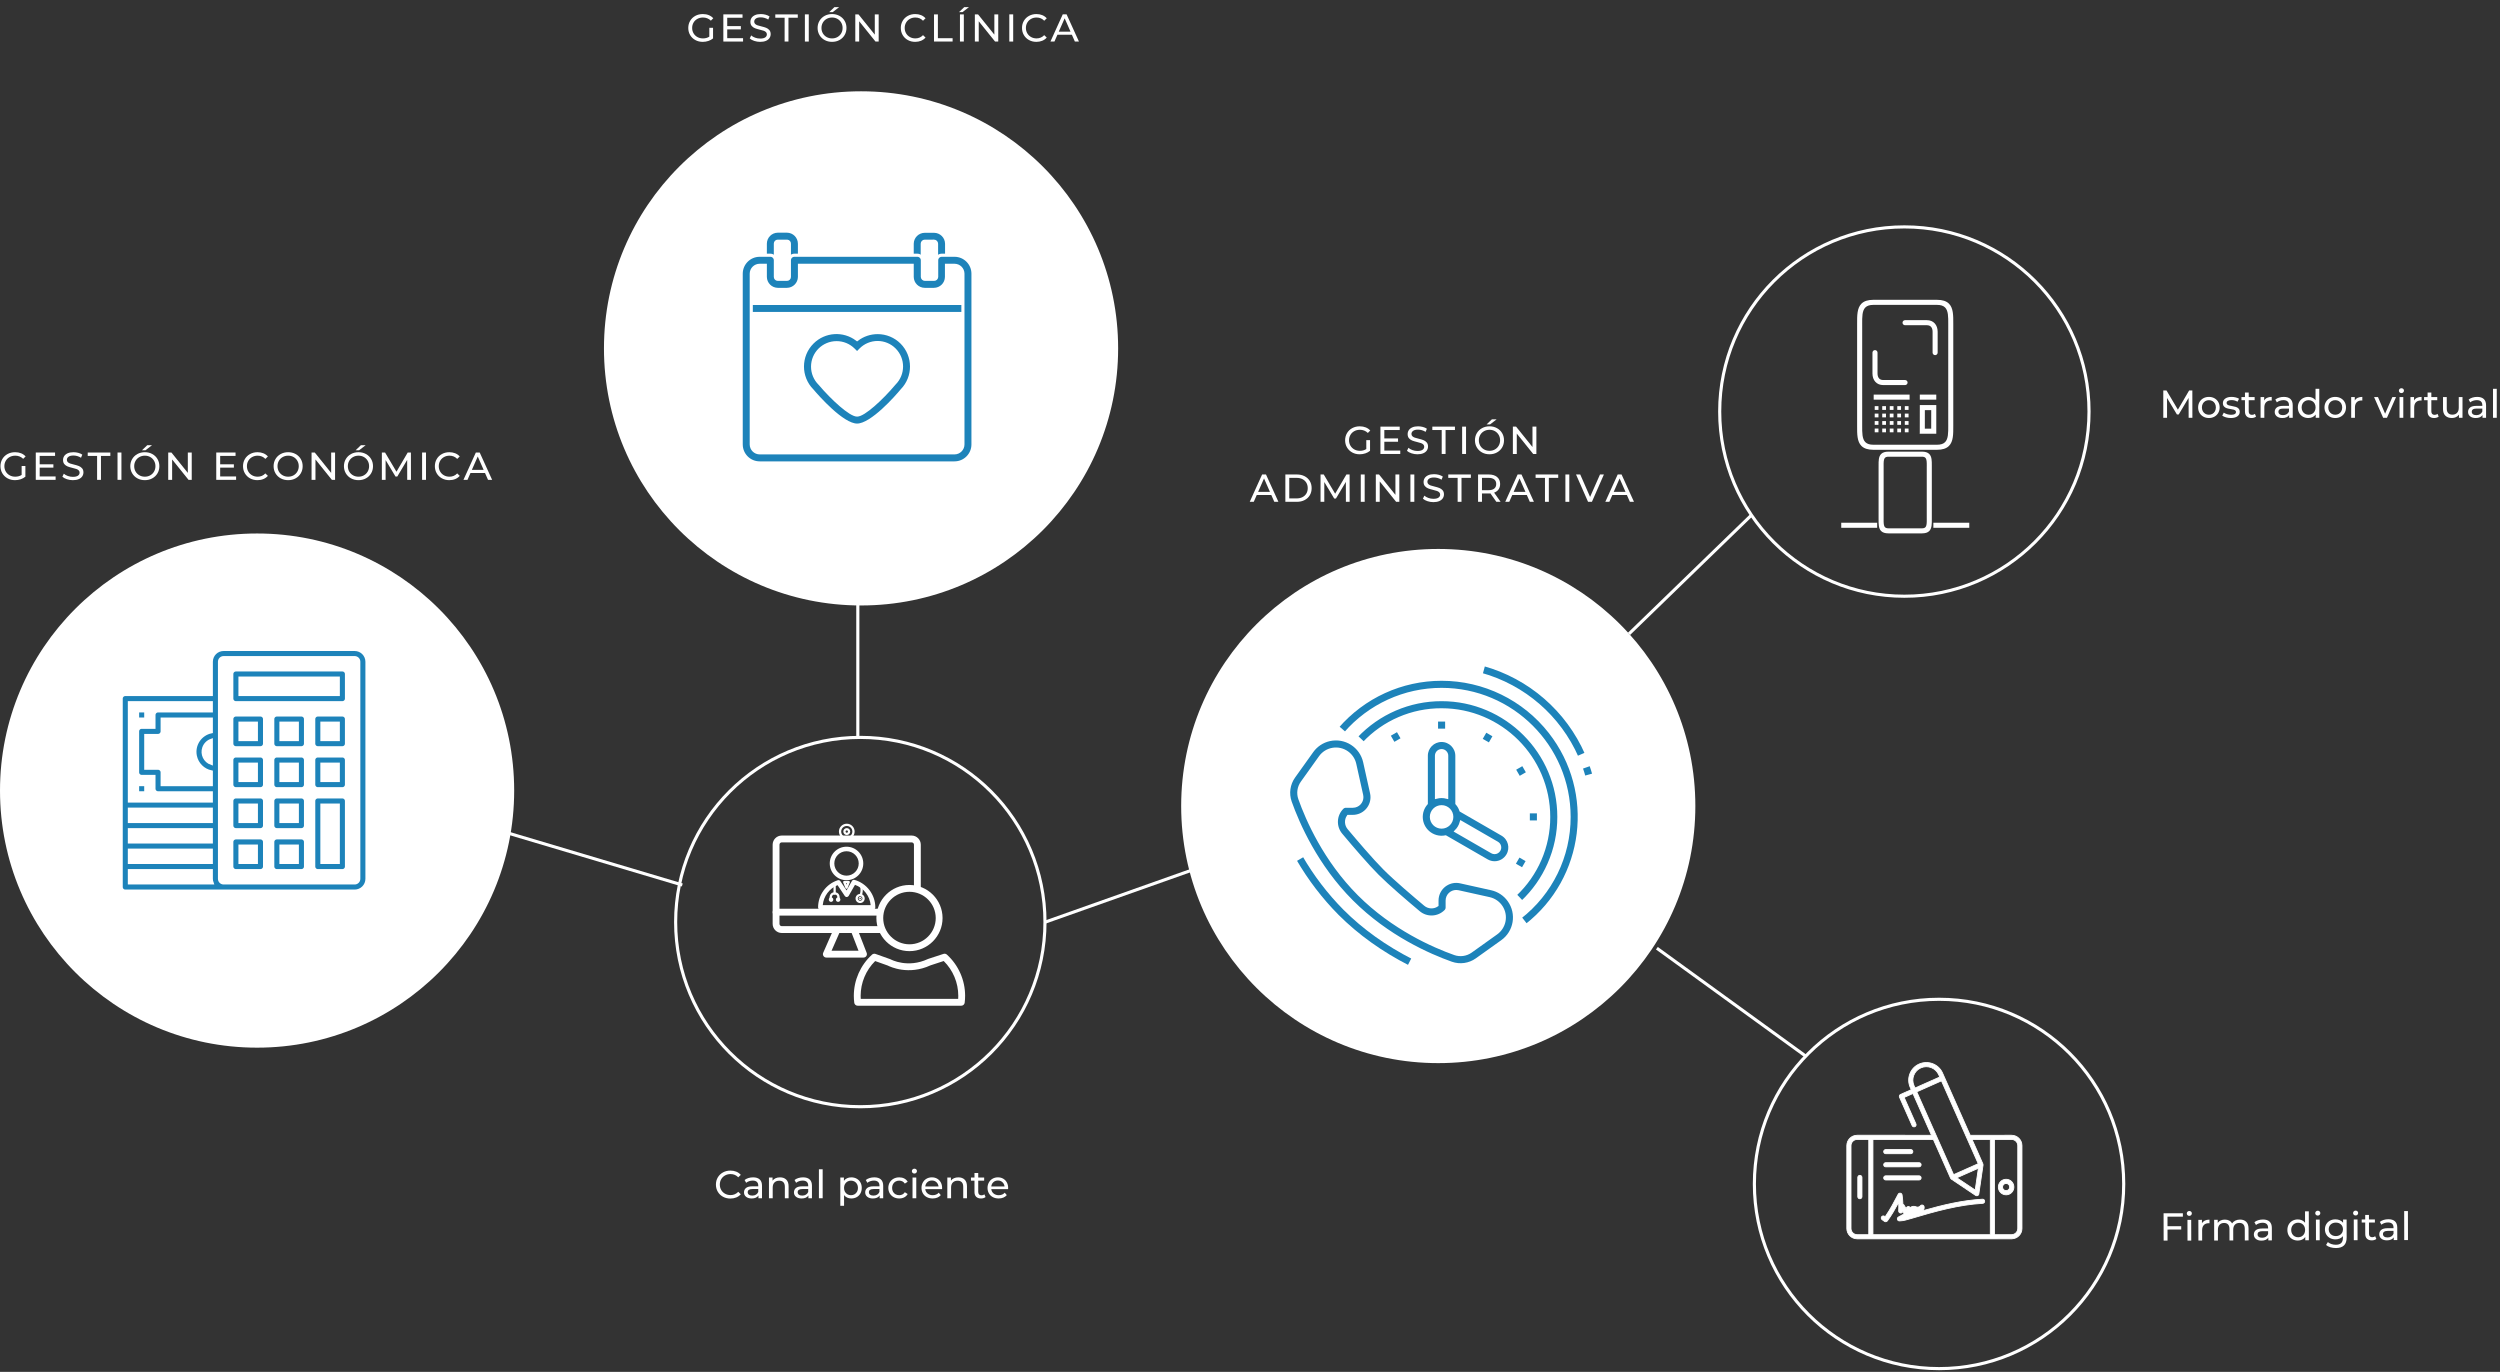 <?xml version="1.0" encoding="utf-8"?>
<!-- Generator: Adobe Illustrator 16.0.0, SVG Export Plug-In . SVG Version: 6.00 Build 0)  -->
<!DOCTYPE svg PUBLIC "-//W3C//DTD SVG 1.1//EN" "http://www.w3.org/Graphics/SVG/1.1/DTD/svg11.dtd">
<svg version="1.1" id="Capa_1" xmlns="http://www.w3.org/2000/svg" xmlns:xlink="http://www.w3.org/1999/xlink" x="0px" y="0px"
	 width="800px" height="439px" viewBox="0 0 800 439" enable-background="new 0 0 800 439" xml:space="preserve">
<rect x="0" y="0" width="800" height="439" fill="#333333" stroke="none"/>
<g>
	<g>
		<path fill="#FFFFFF" d="M231.349,382.958c-0.705-0.388-1.256-0.92-1.656-1.6s-0.6-1.444-0.6-2.293c0-0.851,0.2-1.614,0.6-2.293
			c0.4-0.68,0.954-1.213,1.662-1.601s1.5-0.582,2.375-0.582c0.683,0,1.308,0.115,1.875,0.344c0.566,0.229,1.05,0.568,1.45,1.02
			l-0.812,0.787c-0.658-0.691-1.479-1.037-2.462-1.037c-0.65,0-1.237,0.146-1.762,0.438c-0.525,0.291-0.936,0.694-1.231,1.206
			c-0.296,0.513-0.444,1.085-0.444,1.719c0,0.633,0.148,1.206,0.444,1.719c0.295,0.512,0.706,0.915,1.231,1.206
			c0.525,0.292,1.112,0.438,1.762,0.438c0.975,0,1.795-0.351,2.462-1.05l0.812,0.788c-0.4,0.45-0.885,0.791-1.456,1.023
			c-0.571,0.234-1.198,0.351-1.881,0.351C232.842,383.539,232.053,383.346,231.349,382.958z"/>
		<path fill="#FFFFFF" d="M243.11,377.428c0.487,0.45,0.731,1.121,0.731,2.013v4h-1.137v-0.875c-0.2,0.308-0.485,0.544-0.856,0.706
			c-0.371,0.162-0.81,0.243-1.318,0.243c-0.742,0-1.335-0.179-1.781-0.537c-0.446-0.357-0.669-0.828-0.669-1.412
			c0-0.583,0.212-1.053,0.637-1.406c0.425-0.354,1.1-0.531,2.025-0.531h1.9v-0.238c0-0.516-0.15-0.913-0.45-1.187
			c-0.3-0.275-0.742-0.412-1.325-0.412c-0.392,0-0.775,0.064-1.15,0.193s-0.691,0.302-0.95,0.519l-0.5-0.899
			c0.341-0.274,0.75-0.485,1.225-0.632c0.475-0.146,0.979-0.219,1.512-0.219C241.92,376.752,242.622,376.978,243.11,377.428z
			 M241.916,382.283c0.333-0.204,0.575-0.494,0.725-0.868v-0.925h-1.85c-1.017,0-1.525,0.342-1.525,1.023
			c0,0.333,0.129,0.597,0.387,0.787c0.258,0.192,0.617,0.288,1.075,0.288C241.187,382.589,241.583,382.488,241.916,382.283z"/>
		<path fill="#FFFFFF" d="M251.608,377.484c0.496,0.486,0.744,1.201,0.744,2.144v3.812h-1.2v-3.675c0-0.642-0.154-1.125-0.462-1.449
			c-0.308-0.326-0.75-0.487-1.325-0.487c-0.65,0-1.163,0.188-1.538,0.568c-0.375,0.379-0.562,0.922-0.562,1.631v3.412h-1.2v-6.625
			h1.15v1c0.242-0.343,0.569-0.604,0.981-0.788c0.413-0.184,0.881-0.275,1.406-0.275
			C250.444,376.752,251.113,376.996,251.608,377.484z"/>
		<path fill="#FFFFFF" d="M259.095,377.428c0.488,0.45,0.731,1.121,0.731,2.013v4h-1.137v-0.875c-0.2,0.308-0.486,0.544-0.856,0.706
			c-0.371,0.162-0.811,0.243-1.318,0.243c-0.742,0-1.336-0.179-1.781-0.537c-0.446-0.357-0.669-0.828-0.669-1.412
			c0-0.583,0.213-1.053,0.638-1.406c0.425-0.354,1.1-0.531,2.024-0.531h1.9v-0.238c0-0.516-0.15-0.913-0.45-1.187
			c-0.3-0.275-0.742-0.412-1.325-0.412c-0.392,0-0.774,0.064-1.149,0.193s-0.692,0.302-0.95,0.519l-0.5-0.899
			c0.341-0.274,0.75-0.485,1.225-0.632c0.475-0.146,0.979-0.219,1.512-0.219C257.906,376.752,258.608,376.978,259.095,377.428z
			 M257.902,382.283c0.333-0.204,0.575-0.494,0.725-0.868v-0.925h-1.85c-1.017,0-1.525,0.342-1.525,1.023
			c0,0.333,0.129,0.597,0.388,0.787c0.258,0.192,0.616,0.288,1.075,0.288C257.172,382.589,257.568,382.488,257.902,382.283z"/>
		<path fill="#FFFFFF" d="M262.051,374.165h1.2v9.274h-1.2V374.165z"/>
		<path fill="#FFFFFF" d="M274.137,377.178c0.508,0.283,0.906,0.68,1.194,1.188c0.287,0.508,0.431,1.095,0.431,1.762
			s-0.144,1.256-0.431,1.77c-0.288,0.513-0.686,0.91-1.194,1.193c-0.508,0.283-1.083,0.424-1.725,0.424
			c-0.475,0-0.911-0.091-1.306-0.274c-0.396-0.184-0.731-0.45-1.006-0.8v3.425h-1.2v-9.049h1.15v1.05
			c0.267-0.367,0.604-0.645,1.012-0.832c0.409-0.188,0.858-0.281,1.35-0.281C273.053,376.752,273.628,376.895,274.137,377.178z
			 M273.456,382.171c0.337-0.196,0.604-0.471,0.8-0.825c0.196-0.354,0.293-0.76,0.293-1.219c0-0.458-0.098-0.864-0.293-1.218
			c-0.196-0.354-0.463-0.627-0.8-0.818c-0.337-0.19-0.719-0.288-1.144-0.288c-0.417,0-0.793,0.099-1.131,0.294
			c-0.337,0.195-0.604,0.47-0.799,0.818c-0.196,0.35-0.294,0.754-0.294,1.212c0,0.459,0.096,0.865,0.288,1.219
			c0.191,0.354,0.458,0.629,0.8,0.825c0.342,0.196,0.72,0.294,1.137,0.294C272.737,382.465,273.118,382.367,273.456,382.171z"/>
		<path fill="#FFFFFF" d="M281.892,377.428c0.487,0.45,0.731,1.121,0.731,2.013v4h-1.137v-0.875c-0.2,0.308-0.485,0.544-0.856,0.706
			s-0.81,0.243-1.318,0.243c-0.742,0-1.335-0.179-1.781-0.537c-0.446-0.357-0.669-0.828-0.669-1.412
			c0-0.583,0.212-1.053,0.637-1.406c0.425-0.354,1.1-0.531,2.025-0.531h1.9v-0.238c0-0.516-0.15-0.913-0.45-1.187
			c-0.3-0.275-0.742-0.412-1.325-0.412c-0.392,0-0.775,0.064-1.15,0.193s-0.691,0.302-0.95,0.519l-0.5-0.899
			c0.342-0.274,0.75-0.485,1.225-0.632c0.475-0.146,0.979-0.219,1.512-0.219C280.703,376.752,281.405,376.978,281.892,377.428z
			 M280.698,382.283c0.333-0.204,0.575-0.494,0.725-0.868v-0.925h-1.85c-1.017,0-1.525,0.342-1.525,1.023
			c0,0.333,0.129,0.597,0.387,0.787c0.258,0.192,0.617,0.288,1.075,0.288C279.969,382.589,280.365,382.488,280.698,382.283z"/>
		<path fill="#FFFFFF" d="M285.954,383.077c-0.529-0.291-0.943-0.693-1.243-1.206c-0.3-0.512-0.45-1.093-0.45-1.744
			c0-0.648,0.15-1.23,0.45-1.743c0.3-0.512,0.714-0.913,1.243-1.2c0.529-0.287,1.131-0.432,1.806-0.432
			c0.6,0,1.135,0.121,1.606,0.363c0.471,0.242,0.835,0.592,1.093,1.05l-0.913,0.588c-0.208-0.317-0.467-0.554-0.774-0.712
			c-0.309-0.159-0.65-0.238-1.025-0.238c-0.433,0-0.823,0.097-1.168,0.288c-0.346,0.191-0.617,0.464-0.812,0.818
			c-0.196,0.354-0.294,0.761-0.294,1.218c0,0.467,0.098,0.878,0.294,1.231c0.195,0.354,0.466,0.627,0.812,0.818
			c0.345,0.191,0.735,0.288,1.168,0.288c0.375,0,0.717-0.08,1.025-0.238c0.308-0.157,0.566-0.396,0.774-0.712l0.913,0.575
			c-0.258,0.458-0.623,0.812-1.093,1.057c-0.471,0.246-1.006,0.368-1.606,0.368C287.085,383.514,286.483,383.369,285.954,383.077z"
			/>
		<path fill="#FFFFFF" d="M292.028,375.315c-0.155-0.149-0.231-0.333-0.231-0.551c0-0.217,0.077-0.401,0.231-0.556
			c0.154-0.154,0.348-0.23,0.581-0.23s0.427,0.072,0.582,0.219c0.154,0.146,0.231,0.327,0.231,0.543
			c0,0.225-0.077,0.414-0.231,0.567c-0.154,0.154-0.348,0.231-0.582,0.231C292.376,375.54,292.182,375.465,292.028,375.315z
			 M292.009,376.815h1.2v6.625h-1.2V376.815z"/>
		<path fill="#FFFFFF" d="M301.458,380.527h-5.375c0.075,0.583,0.332,1.052,0.769,1.405c0.437,0.354,0.981,0.531,1.631,0.531
			c0.792,0,1.429-0.267,1.912-0.8l0.663,0.774c-0.3,0.35-0.673,0.616-1.119,0.8s-0.943,0.274-1.494,0.274
			c-0.7,0-1.321-0.143-1.862-0.431c-0.542-0.288-0.96-0.69-1.256-1.206c-0.296-0.517-0.444-1.1-0.444-1.75
			c0-0.642,0.144-1.22,0.431-1.737c0.288-0.516,0.684-0.919,1.188-1.206c0.504-0.288,1.073-0.432,1.706-0.432
			s1.198,0.144,1.693,0.432c0.496,0.287,0.883,0.69,1.163,1.206c0.279,0.518,0.418,1.108,0.418,1.774
			C301.483,380.256,301.475,380.377,301.458,380.527z M296.765,378.291c-0.388,0.35-0.615,0.808-0.682,1.374h4.25
			c-0.067-0.557-0.294-1.014-0.681-1.368c-0.388-0.354-0.869-0.532-1.444-0.532C297.634,377.765,297.152,377.94,296.765,378.291z"/>
		<path fill="#FFFFFF" d="M308.688,377.484c0.496,0.486,0.744,1.201,0.744,2.144v3.812h-1.2v-3.675c0-0.642-0.154-1.125-0.462-1.449
			c-0.308-0.326-0.75-0.487-1.325-0.487c-0.65,0-1.163,0.188-1.538,0.568c-0.375,0.379-0.562,0.922-0.562,1.631v3.412h-1.2v-6.625
			h1.15v1c0.242-0.343,0.569-0.604,0.981-0.788c0.413-0.184,0.881-0.275,1.406-0.275
			C307.524,376.752,308.193,376.996,308.688,377.484z"/>
		<path fill="#FFFFFF" d="M315.381,383.052c-0.175,0.15-0.392,0.266-0.65,0.345c-0.259,0.078-0.525,0.117-0.8,0.117
			c-0.667,0-1.183-0.179-1.55-0.537c-0.367-0.357-0.549-0.87-0.549-1.536v-3.638h-1.125v-0.987h1.125v-1.45h1.2v1.45h1.9v0.987h-1.9
			v3.586c0,0.359,0.089,0.635,0.269,0.826c0.179,0.191,0.436,0.287,0.77,0.287c0.367,0,0.679-0.104,0.938-0.312L315.381,383.052z"/>
		<path fill="#FFFFFF" d="M322.581,380.527h-5.375c0.075,0.583,0.331,1.052,0.769,1.405c0.438,0.354,0.981,0.531,1.631,0.531
			c0.792,0,1.429-0.267,1.913-0.8l0.663,0.774c-0.3,0.35-0.673,0.616-1.119,0.8s-0.943,0.274-1.493,0.274
			c-0.7,0-1.321-0.143-1.863-0.431s-0.96-0.69-1.256-1.206c-0.296-0.517-0.444-1.1-0.444-1.75c0-0.642,0.144-1.22,0.432-1.737
			c0.287-0.516,0.683-0.919,1.188-1.206c0.503-0.288,1.072-0.432,1.706-0.432s1.198,0.144,1.694,0.432
			c0.496,0.287,0.883,0.69,1.162,1.206c0.279,0.518,0.419,1.108,0.419,1.774C322.605,380.256,322.597,380.377,322.581,380.527z
			 M317.887,378.291c-0.387,0.35-0.615,0.808-0.681,1.374h4.25c-0.067-0.557-0.294-1.014-0.681-1.368
			c-0.388-0.354-0.869-0.532-1.444-0.532S318.274,377.94,317.887,378.291z"/>
	</g>
	<g>
		<path fill="#FFFFFF" d="M693.598,389.337l0.006,3.05l4.388-0.01l0.003,1.075l-4.387,0.01l0.008,3.538l-1.25,0.002l-0.021-8.749
			l6.176-0.014l0.002,1.087L693.598,389.337z"/>
		<path fill="#FFFFFF" d="M700.001,388.859c-0.154-0.149-0.231-0.333-0.231-0.55c0-0.216,0.075-0.401,0.229-0.557
			c0.153-0.155,0.347-0.231,0.579-0.233c0.234,0,0.428,0.072,0.583,0.217c0.153,0.146,0.231,0.328,0.231,0.544
			c0.001,0.225-0.076,0.414-0.229,0.567c-0.154,0.155-0.348,0.232-0.581,0.233C700.35,389.084,700.155,389.009,700.001,388.859z
			 M699.985,390.359l1.2-0.003l0.017,6.625l-1.201,0.003L699.985,390.359z"/>
		<path fill="#FFFFFF" d="M705.548,390.583c0.408-0.2,0.903-0.301,1.487-0.303l0.003,1.163c-0.067-0.009-0.159-0.013-0.275-0.013
			c-0.648,0.001-1.159,0.196-1.528,0.584c-0.371,0.39-0.555,0.941-0.554,1.658l0.009,3.3l-1.199,0.003l-0.017-6.625l1.149-0.003
			l0.003,1.113C704.833,391.078,705.143,390.785,705.548,390.583z"/>
		<path fill="#FFFFFF" d="M718.792,390.978c0.489,0.483,0.733,1.198,0.737,2.148l0.007,3.812l-1.199,0.003l-0.01-3.675
			c-0.001-0.642-0.151-1.125-0.447-1.448c-0.296-0.325-0.719-0.486-1.271-0.484c-0.607,0.001-1.09,0.191-1.448,0.571
			c-0.357,0.38-0.534,0.924-0.533,1.633l0.008,3.412l-1.2,0.002l-0.009-3.674c-0.001-0.643-0.15-1.125-0.446-1.449
			c-0.298-0.325-0.722-0.485-1.271-0.484c-0.607,0.002-1.09,0.192-1.448,0.572c-0.355,0.38-0.534,0.924-0.532,1.632l0.009,3.412
			l-1.201,0.003l-0.017-6.625l1.151-0.003l0.001,0.988c0.241-0.342,0.557-0.604,0.948-0.784c0.391-0.18,0.836-0.271,1.336-0.272
			c0.517,0,0.975,0.104,1.377,0.311c0.4,0.208,0.708,0.511,0.926,0.911c0.25-0.385,0.597-0.685,1.042-0.901
			c0.444-0.219,0.947-0.328,1.504-0.33C717.643,390.256,718.304,390.497,718.792,390.978z"/>
		<path fill="#FFFFFF" d="M726.253,390.911c0.489,0.449,0.733,1.119,0.736,2.01l0.009,4l-1.138,0.002l-0.001-0.875
			c-0.199,0.31-0.484,0.546-0.855,0.709s-0.81,0.245-1.316,0.247c-0.743,0.001-1.336-0.176-1.783-0.533
			c-0.445-0.356-0.669-0.828-0.672-1.41c0-0.584,0.209-1.054,0.635-1.408c0.424-0.354,1.1-0.533,2.023-0.536l1.9-0.004l-0.002-0.237
			c-0.001-0.517-0.152-0.913-0.453-1.187c-0.3-0.274-0.743-0.411-1.325-0.41c-0.393,0-0.774,0.065-1.148,0.195
			c-0.375,0.131-0.691,0.304-0.95,0.521l-0.501-0.897c0.341-0.275,0.749-0.487,1.224-0.635c0.473-0.146,0.979-0.221,1.512-0.223
			C725.062,390.239,725.766,390.463,726.253,390.911z M725.071,395.77c0.332-0.204,0.573-0.495,0.723-0.869l-0.001-0.926
			l-1.85,0.004c-1.018,0.003-1.524,0.347-1.523,1.028c0.001,0.333,0.131,0.595,0.389,0.786c0.259,0.192,0.617,0.287,1.076,0.285
			C724.343,396.077,724.738,395.976,725.071,395.77z"/>
		<path fill="#FFFFFF" d="M738.814,387.62l0.021,9.273l-1.149,0.003l-0.002-1.051c-0.268,0.368-0.604,0.647-1.012,0.839
			c-0.408,0.193-0.857,0.29-1.349,0.291c-0.643,0.001-1.216-0.139-1.727-0.419c-0.509-0.282-0.907-0.68-1.196-1.19
			c-0.288-0.513-0.434-1.103-0.436-1.769s0.141-1.254,0.428-1.763c0.286-0.509,0.684-0.905,1.19-1.189
			c0.508-0.284,1.083-0.428,1.724-0.43c0.476,0,0.913,0.088,1.313,0.268c0.399,0.178,0.733,0.44,1.001,0.792l-0.008-3.65
			L738.814,387.62z M736.556,395.631c0.343-0.197,0.607-0.473,0.8-0.828c0.19-0.354,0.284-0.76,0.284-1.219
			c-0.001-0.458-0.098-0.864-0.29-1.219c-0.193-0.354-0.461-0.625-0.803-0.816c-0.341-0.189-0.721-0.286-1.137-0.285
			c-0.425,0-0.807,0.099-1.143,0.29c-0.339,0.192-0.604,0.465-0.8,0.82c-0.193,0.354-0.291,0.761-0.291,1.219
			c0.001,0.458,0.102,0.864,0.297,1.218c0.196,0.354,0.464,0.629,0.803,0.824c0.338,0.195,0.719,0.291,1.145,0.291
			C735.836,395.926,736.215,395.828,736.556,395.631z"/>
		<path fill="#FFFFFF" d="M741.109,388.765c-0.156-0.148-0.232-0.333-0.233-0.549c0-0.217,0.076-0.401,0.229-0.557
			c0.154-0.154,0.348-0.232,0.582-0.232c0.233-0.001,0.427,0.071,0.582,0.216c0.154,0.146,0.232,0.327,0.232,0.543
			c0,0.226-0.076,0.415-0.23,0.569c-0.153,0.154-0.347,0.232-0.58,0.233S741.264,388.915,741.109,388.765z M741.094,390.264
			l1.199-0.002l0.016,6.625l-1.198,0.002L741.094,390.264z"/>
		<path fill="#FFFFFF" d="M750.917,390.242l0.013,5.724c0.003,1.159-0.281,2.016-0.854,2.571c-0.575,0.556-1.433,0.834-2.574,0.836
			c-0.625,0.002-1.221-0.082-1.788-0.251c-0.566-0.169-1.025-0.412-1.377-0.729l0.573-0.926c0.309,0.267,0.689,0.477,1.146,0.629
			c0.453,0.153,0.922,0.229,1.406,0.229c0.774-0.002,1.347-0.188,1.718-0.555c0.369-0.368,0.554-0.927,0.552-1.676l-0.002-0.524
			c-0.281,0.342-0.629,0.6-1.041,0.771c-0.411,0.171-0.859,0.258-1.343,0.259c-0.634,0.003-1.206-0.133-1.719-0.401
			c-0.514-0.271-0.917-0.648-1.208-1.134c-0.294-0.488-0.439-1.043-0.441-1.668s0.144-1.182,0.435-1.668
			c0.29-0.489,0.69-0.868,1.202-1.136c0.513-0.269,1.085-0.401,1.718-0.403c0.5-0.001,0.965,0.089,1.396,0.271
			s0.782,0.453,1.058,0.812l-0.003-1.025L750.917,390.242z M748.648,395.271c0.346-0.185,0.614-0.441,0.81-0.771
			c0.194-0.33,0.292-0.702,0.291-1.12c-0.001-0.641-0.215-1.16-0.64-1.554c-0.427-0.396-0.974-0.592-1.641-0.59
			c-0.674,0.001-1.224,0.201-1.646,0.597c-0.426,0.397-0.635,0.917-0.635,1.558c0,0.417,0.101,0.79,0.297,1.118
			c0.195,0.33,0.469,0.585,0.813,0.768c0.347,0.183,0.74,0.272,1.183,0.271C747.913,395.548,748.302,395.456,748.648,395.271z"/>
		<path fill="#FFFFFF" d="M753.22,388.736c-0.155-0.148-0.231-0.333-0.232-0.55c0-0.216,0.075-0.401,0.229-0.557
			c0.154-0.154,0.348-0.231,0.581-0.231c0.234-0.002,0.427,0.07,0.583,0.216c0.154,0.146,0.232,0.327,0.232,0.543
			c0,0.225-0.076,0.415-0.23,0.568c-0.154,0.154-0.347,0.232-0.581,0.233C753.569,388.961,753.375,388.887,753.22,388.736z
			 M753.205,390.236l1.199-0.002l0.016,6.625l-1.199,0.002L753.205,390.236z"/>
		<path fill="#FFFFFF" d="M760.43,396.457c-0.174,0.151-0.391,0.266-0.648,0.346s-0.524,0.12-0.801,0.12
			c-0.666,0.001-1.182-0.176-1.549-0.534c-0.367-0.357-0.553-0.869-0.555-1.535l-0.009-3.637l-1.124,0.002l-0.002-0.987l1.125-0.003
			l-0.003-1.449l1.198-0.003l0.004,1.449l1.899-0.004l0.003,0.988l-1.899,0.004l0.008,3.586c0.001,0.359,0.092,0.634,0.271,0.824
			c0.182,0.192,0.437,0.287,0.771,0.286c0.367-0.001,0.679-0.106,0.938-0.315L760.43,396.457z"/>
		<path fill="#FFFFFF" d="M766.385,390.819c0.489,0.447,0.733,1.118,0.737,2.01l0.009,4l-1.139,0.003l-0.001-0.875
			c-0.199,0.309-0.484,0.545-0.855,0.708c-0.37,0.164-0.81,0.246-1.316,0.247c-0.743,0.002-1.336-0.176-1.783-0.533
			c-0.446-0.355-0.67-0.828-0.671-1.411s0.208-1.052,0.634-1.407c0.423-0.354,1.099-0.533,2.024-0.535l1.899-0.006l-0.001-0.236
			c-0.001-0.517-0.152-0.913-0.453-1.188c-0.301-0.273-0.742-0.411-1.326-0.41c-0.392,0.001-0.774,0.066-1.148,0.197
			c-0.375,0.13-0.691,0.304-0.95,0.521l-0.501-0.898c0.341-0.275,0.749-0.487,1.225-0.635c0.474-0.146,0.978-0.221,1.512-0.222
			C765.194,390.146,765.898,390.37,766.385,390.819z M765.203,395.677c0.332-0.205,0.573-0.495,0.723-0.87l-0.001-0.925l-1.85,0.004
			c-1.017,0.002-1.524,0.347-1.523,1.029c0.001,0.333,0.132,0.596,0.39,0.786c0.259,0.19,0.617,0.286,1.076,0.285
			C764.475,395.985,764.87,395.883,765.203,395.677z"/>
		<path fill="#FFFFFF" d="M769.335,387.55l1.199-0.003l0.021,9.274l-1.2,0.003L769.335,387.55z"/>
	</g>
	<g>
		<path fill="#FFFFFF" d="M700.364,133.693l-0.013-6.374l-3.162,5.312h-0.574l-3.163-5.274v6.336h-1.2v-8.749h1.025l3.648,6.149
			l3.6-6.149h1.025l0.012,8.749H700.364z"/>
		<path fill="#FFFFFF" d="M705.075,133.33c-0.524-0.291-0.936-0.693-1.231-1.206c-0.296-0.512-0.443-1.093-0.443-1.743
			c0-0.649,0.147-1.231,0.443-1.743c0.296-0.513,0.707-0.913,1.231-1.2s1.117-0.431,1.774-0.431c0.658,0,1.248,0.144,1.77,0.431
			c0.521,0.288,0.929,0.688,1.225,1.2c0.296,0.512,0.444,1.094,0.444,1.743c0,0.65-0.148,1.231-0.444,1.743
			c-0.296,0.513-0.704,0.915-1.225,1.206c-0.521,0.292-1.11,0.438-1.77,0.438C706.192,133.768,705.6,133.622,705.075,133.33z
			 M707.994,132.425c0.338-0.196,0.602-0.471,0.794-0.825c0.19-0.354,0.287-0.76,0.287-1.219c0-0.458-0.097-0.864-0.287-1.219
			c-0.192-0.354-0.457-0.626-0.794-0.818c-0.337-0.191-0.719-0.287-1.143-0.287c-0.426,0-0.808,0.096-1.145,0.287
			c-0.338,0.192-0.604,0.464-0.801,0.818c-0.195,0.354-0.293,0.761-0.293,1.219s0.098,0.865,0.293,1.219s0.463,0.629,0.801,0.825
			c0.337,0.195,0.718,0.293,1.145,0.293C707.275,132.718,707.656,132.62,707.994,132.425z"/>
		<path fill="#FFFFFF" d="M712.287,133.549c-0.5-0.146-0.893-0.331-1.175-0.556l0.5-0.95c0.292,0.209,0.646,0.375,1.062,0.5
			s0.837,0.188,1.263,0.188c1.049,0,1.574-0.299,1.574-0.9c0-0.2-0.072-0.358-0.213-0.475c-0.142-0.116-0.318-0.202-0.531-0.256
			c-0.213-0.054-0.515-0.115-0.905-0.182c-0.534-0.083-0.97-0.179-1.308-0.287c-0.337-0.108-0.627-0.292-0.867-0.55
			c-0.242-0.258-0.363-0.621-0.363-1.088c0-0.6,0.25-1.081,0.75-1.443c0.5-0.362,1.171-0.543,2.013-0.543
			c0.441,0,0.883,0.054,1.324,0.163c0.44,0.109,0.804,0.254,1.088,0.438l-0.513,0.95c-0.541-0.351-1.18-0.526-1.912-0.526
			c-0.508,0-0.896,0.084-1.163,0.251s-0.4,0.387-0.4,0.662c0,0.217,0.075,0.388,0.226,0.512c0.149,0.125,0.335,0.217,0.556,0.276
			s0.532,0.125,0.931,0.199c0.534,0.092,0.965,0.19,1.295,0.294c0.327,0.104,0.608,0.281,0.843,0.531
			c0.233,0.25,0.351,0.6,0.351,1.05c0,0.601-0.257,1.077-0.769,1.431c-0.514,0.354-1.21,0.531-2.093,0.531
			C713.308,133.768,712.787,133.695,712.287,133.549z"/>
		<path fill="#FFFFFF" d="M721.936,133.305c-0.175,0.15-0.392,0.265-0.649,0.344s-0.525,0.119-0.8,0.119
			c-0.667,0-1.184-0.179-1.549-0.538c-0.367-0.358-0.552-0.871-0.552-1.537v-3.637h-1.124v-0.988h1.124v-1.45h1.2v1.45h1.9v0.988
			h-1.9v3.586c0,0.359,0.089,0.634,0.27,0.825c0.18,0.191,0.436,0.288,0.77,0.288c0.366,0,0.679-0.104,0.938-0.312L721.936,133.305z
			"/>
		<path fill="#FFFFFF" d="M725.46,127.306c0.409-0.2,0.904-0.3,1.488-0.3v1.163c-0.067-0.008-0.159-0.013-0.275-0.013
			c-0.649,0-1.16,0.194-1.531,0.581c-0.37,0.388-0.556,0.939-0.556,1.656v3.3h-1.2v-6.625h1.15v1.113
			C724.744,127.798,725.052,127.506,725.46,127.306z"/>
		<path fill="#FFFFFF" d="M732.939,127.681c0.488,0.45,0.732,1.121,0.732,2.012v4h-1.138v-0.875c-0.2,0.309-0.485,0.544-0.856,0.706
			c-0.371,0.163-0.811,0.244-1.317,0.244c-0.742,0-1.335-0.179-1.782-0.538c-0.445-0.358-0.668-0.829-0.668-1.412
			s0.212-1.052,0.637-1.406s1.102-0.531,2.025-0.531h1.899v-0.237c0-0.516-0.149-0.913-0.45-1.188
			c-0.3-0.275-0.741-0.412-1.324-0.412c-0.393,0-0.775,0.065-1.15,0.193c-0.375,0.129-0.691,0.302-0.95,0.519l-0.5-0.899
			c0.343-0.275,0.75-0.486,1.226-0.631c0.475-0.145,0.979-0.219,1.513-0.219C731.751,127.006,732.453,127.231,732.939,127.681z
			 M731.747,132.537c0.333-0.204,0.575-0.494,0.725-0.868v-0.925h-1.85c-1.017,0-1.524,0.342-1.524,1.025
			c0,0.333,0.129,0.595,0.388,0.787s0.616,0.287,1.075,0.287C731.018,132.843,731.413,132.742,731.747,132.537z"/>
		<path fill="#FFFFFF" d="M742.171,124.419v9.274h-1.149v-1.049c-0.268,0.367-0.604,0.646-1.013,0.837
			c-0.409,0.191-0.858,0.288-1.35,0.288c-0.643,0-1.216-0.142-1.726-0.425c-0.508-0.283-0.905-0.681-1.192-1.193
			c-0.288-0.513-0.433-1.102-0.433-1.769s0.145-1.253,0.433-1.762c0.287-0.508,0.685-0.904,1.192-1.188
			c0.51-0.283,1.084-0.425,1.726-0.425c0.475,0,0.913,0.089,1.312,0.269c0.399,0.18,0.732,0.444,1,0.794v-3.65L742.171,124.419
			L742.171,124.419z M739.896,132.425c0.342-0.196,0.607-0.471,0.801-0.825c0.19-0.354,0.287-0.76,0.287-1.219
			c0-0.458-0.097-0.864-0.287-1.219c-0.192-0.354-0.459-0.626-0.801-0.818c-0.343-0.191-0.722-0.287-1.138-0.287
			c-0.425,0-0.807,0.096-1.144,0.287c-0.338,0.192-0.604,0.464-0.801,0.818c-0.195,0.354-0.293,0.761-0.293,1.219
			s0.098,0.865,0.293,1.219s0.461,0.629,0.801,0.825c0.337,0.195,0.718,0.293,1.144,0.293
			C739.175,132.718,739.554,132.62,739.896,132.425z"/>
		<path fill="#FFFFFF" d="M745.507,133.33c-0.524-0.291-0.935-0.693-1.23-1.206c-0.296-0.512-0.444-1.093-0.444-1.743
			c0-0.649,0.148-1.231,0.444-1.743c0.296-0.513,0.706-0.913,1.23-1.2s1.116-0.431,1.775-0.431c0.658,0,1.248,0.144,1.769,0.431
			c0.521,0.288,0.93,0.688,1.226,1.2c0.296,0.512,0.443,1.094,0.443,1.743c0,0.65-0.147,1.231-0.443,1.743
			c-0.296,0.513-0.704,0.915-1.226,1.206c-0.521,0.292-1.109,0.438-1.769,0.438C746.624,133.768,746.032,133.622,745.507,133.33z
			 M748.425,132.425c0.338-0.196,0.603-0.471,0.794-0.825s0.287-0.76,0.287-1.219c0-0.458-0.096-0.864-0.287-1.219
			c-0.191-0.354-0.457-0.626-0.794-0.818c-0.337-0.191-0.718-0.287-1.143-0.287s-0.808,0.096-1.145,0.287
			c-0.338,0.192-0.604,0.464-0.8,0.818c-0.195,0.354-0.293,0.761-0.293,1.219s0.098,0.865,0.293,1.219
			c0.196,0.354,0.462,0.629,0.8,0.825c0.337,0.195,0.72,0.293,1.145,0.293S748.088,132.62,748.425,132.425z"/>
		<path fill="#FFFFFF" d="M754.456,127.306c0.409-0.2,0.904-0.3,1.488-0.3v1.163c-0.067-0.008-0.159-0.013-0.275-0.013
			c-0.649,0-1.16,0.194-1.531,0.581c-0.371,0.388-0.556,0.939-0.556,1.656v3.3h-1.2v-6.625h1.15v1.113
			C753.74,127.798,754.048,127.506,754.456,127.306z"/>
		<path fill="#FFFFFF" d="M766.729,127.068l-2.898,6.625h-1.225l-2.899-6.625h1.25l2.275,5.312l2.323-5.312H766.729z"/>
		<path fill="#FFFFFF" d="M767.873,125.569c-0.154-0.149-0.231-0.333-0.231-0.55c0-0.216,0.077-0.402,0.231-0.556
			c0.154-0.154,0.348-0.231,0.581-0.231s0.427,0.073,0.582,0.219c0.153,0.146,0.23,0.327,0.23,0.543c0,0.225-0.077,0.415-0.23,0.568
			c-0.155,0.154-0.349,0.231-0.582,0.231C768.22,125.793,768.027,125.719,767.873,125.569z M767.854,127.068h1.2v6.625h-1.2V127.068
			z"/>
		<path fill="#FFFFFF" d="M773.416,127.306c0.409-0.2,0.904-0.3,1.488-0.3v1.163c-0.067-0.008-0.159-0.013-0.275-0.013
			c-0.648,0-1.16,0.194-1.531,0.581c-0.371,0.388-0.556,0.939-0.556,1.656v3.3h-1.2v-6.625h1.15v1.113
			C772.699,127.798,773.007,127.506,773.416,127.306z"/>
		<path fill="#FFFFFF" d="M780.377,133.305c-0.175,0.15-0.392,0.265-0.65,0.344c-0.258,0.079-0.524,0.119-0.8,0.119
			c-0.667,0-1.183-0.179-1.549-0.538c-0.367-0.358-0.55-0.871-0.55-1.537v-3.637h-1.125v-0.988h1.125v-1.45h1.2v1.45h1.899v0.988
			h-1.899v3.586c0,0.359,0.089,0.634,0.27,0.825c0.179,0.191,0.436,0.288,0.77,0.288c0.366,0,0.679-0.104,0.938-0.312
			L780.377,133.305z"/>
		<path fill="#FFFFFF" d="M788.001,127.068v6.625h-1.137v-1c-0.242,0.342-0.562,0.606-0.956,0.793
			c-0.396,0.188-0.828,0.281-1.294,0.281c-0.884,0-1.579-0.244-2.086-0.731c-0.509-0.487-0.764-1.206-0.764-2.156v-3.812h1.2v3.675
			c0,0.642,0.154,1.126,0.462,1.456c0.308,0.329,0.75,0.494,1.325,0.494c0.633,0,1.133-0.191,1.5-0.575
			c0.367-0.383,0.55-0.924,0.55-1.625v-3.425H788.001z"/>
		<path fill="#FFFFFF" d="M794.807,127.681c0.488,0.45,0.732,1.121,0.732,2.012v4h-1.138v-0.875c-0.2,0.309-0.486,0.544-0.856,0.706
			c-0.371,0.163-0.811,0.244-1.318,0.244c-0.741,0-1.335-0.179-1.781-0.538c-0.445-0.358-0.668-0.829-0.668-1.412
			s0.212-1.052,0.637-1.406s1.1-0.531,2.025-0.531h1.899v-0.237c0-0.516-0.149-0.913-0.45-1.188c-0.3-0.275-0.742-0.412-1.324-0.412
			c-0.393,0-0.775,0.065-1.15,0.193c-0.375,0.129-0.691,0.302-0.95,0.519l-0.5-0.899c0.342-0.275,0.75-0.486,1.226-0.631
			c0.475-0.145,0.979-0.219,1.513-0.219C793.618,127.006,794.319,127.231,794.807,127.681z M793.614,132.537
			c0.333-0.204,0.575-0.494,0.725-0.868v-0.925h-1.85c-1.018,0-1.524,0.342-1.524,1.025c0,0.333,0.128,0.595,0.387,0.787
			c0.26,0.192,0.617,0.287,1.075,0.287C792.884,132.843,793.28,132.742,793.614,132.537z"/>
		<path fill="#FFFFFF" d="M797.762,124.419h1.2v9.274h-1.2V124.419z"/>
	</g>
	<g>
		<path fill="#FFFFFF" d="M6.924,149.128h1.2v3.412c-0.434,0.358-0.938,0.633-1.512,0.825c-0.575,0.191-1.175,0.287-1.8,0.287
			c-0.883,0-1.679-0.193-2.387-0.581c-0.708-0.388-1.265-0.92-1.669-1.6c-0.404-0.679-0.606-1.444-0.606-2.293
			c0-0.85,0.202-1.616,0.606-2.3c0.404-0.683,0.962-1.216,1.675-1.599c0.713-0.383,1.515-0.576,2.406-0.576
			c0.7,0,1.335,0.115,1.906,0.344c0.571,0.229,1.057,0.564,1.456,1.006l-0.775,0.775c-0.7-0.675-1.545-1.012-2.537-1.012
			c-0.667,0-1.265,0.143-1.793,0.431c-0.529,0.288-0.943,0.688-1.244,1.2c-0.3,0.512-0.45,1.089-0.45,1.729
			c0,0.633,0.15,1.207,0.45,1.719c0.3,0.512,0.714,0.915,1.244,1.206c0.529,0.292,1.123,0.438,1.781,0.438
			c0.784,0,1.467-0.188,2.05-0.563L6.924,149.128L6.924,149.128z"/>
		<path fill="#FFFFFF" d="M17.798,152.465v1.088h-6.349v-8.749h6.174v1.087h-4.924v2.687h4.387v1.063h-4.387v2.824H17.798
			L17.798,152.465z"/>
		<path fill="#FFFFFF" d="M21.403,153.347c-0.612-0.204-1.094-0.469-1.443-0.793l0.462-0.975c0.333,0.3,0.76,0.543,1.281,0.731
			s1.056,0.281,1.606,0.281c0.725,0,1.266-0.123,1.625-0.369c0.358-0.245,0.537-0.572,0.537-0.981c0-0.3-0.098-0.543-0.293-0.731
			c-0.196-0.187-0.438-0.331-0.725-0.431c-0.288-0.101-0.694-0.212-1.219-0.338c-0.659-0.158-1.189-0.316-1.594-0.475
			c-0.404-0.158-0.75-0.402-1.037-0.731c-0.288-0.329-0.431-0.772-0.431-1.331c0-0.467,0.123-0.887,0.369-1.263
			c0.246-0.375,0.619-0.674,1.119-0.899s1.121-0.338,1.862-0.338c0.517,0,1.024,0.067,1.525,0.2c0.5,0.133,0.929,0.325,1.287,0.575
			l-0.412,1c-0.367-0.234-0.759-0.411-1.175-0.532c-0.417-0.121-0.825-0.181-1.225-0.181c-0.708,0-1.24,0.129-1.593,0.387
			c-0.354,0.259-0.532,0.592-0.532,1c0,0.3,0.1,0.544,0.3,0.731c0.2,0.188,0.448,0.334,0.744,0.438
			c0.295,0.104,0.698,0.215,1.206,0.332c0.658,0.158,1.188,0.316,1.587,0.475c0.399,0.158,0.743,0.399,1.031,0.725
			c0.287,0.325,0.431,0.762,0.431,1.312c0,0.458-0.125,0.876-0.375,1.256c-0.25,0.379-0.629,0.68-1.137,0.9
			c-0.508,0.221-1.133,0.331-1.875,0.331C22.651,153.652,22.016,153.55,21.403,153.347z"/>
		<path fill="#FFFFFF" d="M31.071,145.891h-3v-1.087h7.237v1.087h-3v7.662H31.07L31.071,145.891L31.071,145.891z"/>
		<path fill="#FFFFFF" d="M37.607,144.804h1.25v8.749h-1.25V144.804z"/>
		<path fill="#FFFFFF" d="M43.969,153.072c-0.708-0.388-1.265-0.923-1.669-1.606c-0.404-0.683-0.606-1.445-0.606-2.287
			c0-0.841,0.202-1.604,0.606-2.288c0.404-0.683,0.96-1.218,1.669-1.605c0.708-0.388,1.504-0.582,2.387-0.582
			c0.875,0,1.666,0.194,2.375,0.582c0.708,0.387,1.262,0.92,1.662,1.6c0.4,0.68,0.6,1.443,0.6,2.293s-0.2,1.614-0.6,2.293
			c-0.4,0.68-0.954,1.212-1.662,1.6c-0.708,0.388-1.5,0.581-2.375,0.581C45.473,153.652,44.677,153.459,43.969,153.072z
			 M48.087,152.103c0.512-0.292,0.917-0.694,1.212-1.206s0.443-1.085,0.443-1.719c0-0.633-0.147-1.206-0.443-1.718
			c-0.296-0.512-0.7-0.915-1.212-1.206c-0.513-0.292-1.089-0.438-1.731-0.438s-1.223,0.146-1.744,0.438
			c-0.521,0.291-0.929,0.694-1.225,1.206c-0.296,0.512-0.444,1.085-0.444,1.718c0,0.633,0.148,1.207,0.444,1.719
			c0.296,0.512,0.704,0.915,1.225,1.206c0.521,0.292,1.102,0.438,1.744,0.438S47.575,152.395,48.087,152.103z M47.119,142.467h1.525
			l-2.1,1.625h-1.125L47.119,142.467z"/>
		<path fill="#FFFFFF" d="M61.354,144.804v8.749H60.33l-5.25-6.524v6.524h-1.25v-8.749h1.024l5.25,6.524v-6.524H61.354z"/>
		<path fill="#FFFFFF" d="M75.553,152.465v1.088h-6.35v-8.749h6.174v1.087h-4.924v2.687h4.387v1.063h-4.387v2.824H75.553
			L75.553,152.465z"/>
		<path fill="#FFFFFF" d="M80.021,153.072c-0.704-0.388-1.256-0.92-1.656-1.6c-0.4-0.679-0.6-1.444-0.6-2.293
			c0-0.85,0.2-1.614,0.6-2.293c0.4-0.679,0.954-1.212,1.662-1.6c0.708-0.388,1.5-0.582,2.375-0.582c0.683,0,1.308,0.115,1.875,0.344
			c0.566,0.229,1.05,0.568,1.45,1.019l-0.812,0.787c-0.658-0.691-1.479-1.037-2.462-1.037c-0.65,0-1.237,0.146-1.763,0.438
			c-0.524,0.291-0.935,0.694-1.231,1.206c-0.296,0.512-0.444,1.085-0.444,1.718c0,0.633,0.148,1.207,0.444,1.719
			s0.707,0.915,1.231,1.206c0.525,0.292,1.113,0.438,1.763,0.438c0.975,0,1.795-0.351,2.462-1.05l0.812,0.788
			c-0.4,0.45-0.885,0.791-1.456,1.024c-0.571,0.234-1.198,0.35-1.881,0.35C81.514,153.652,80.725,153.459,80.021,153.072z"/>
		<path fill="#FFFFFF" d="M89.826,153.072c-0.708-0.388-1.265-0.923-1.668-1.606c-0.404-0.683-0.606-1.445-0.606-2.287
			c0-0.841,0.202-1.604,0.606-2.288c0.404-0.683,0.96-1.218,1.668-1.605c0.708-0.388,1.504-0.582,2.387-0.582
			c0.875,0,1.666,0.194,2.375,0.582c0.708,0.387,1.262,0.92,1.662,1.6c0.4,0.68,0.6,1.443,0.6,2.293s-0.2,1.614-0.6,2.293
			c-0.4,0.68-0.954,1.212-1.662,1.6c-0.708,0.388-1.5,0.581-2.375,0.581C91.33,153.652,90.534,153.459,89.826,153.072z
			 M93.944,152.103c0.512-0.292,0.917-0.694,1.212-1.206c0.295-0.512,0.444-1.085,0.444-1.719c0-0.633-0.148-1.206-0.444-1.718
			c-0.296-0.512-0.7-0.915-1.212-1.206c-0.512-0.292-1.089-0.438-1.731-0.438s-1.223,0.146-1.744,0.438
			c-0.521,0.291-0.929,0.694-1.225,1.206c-0.296,0.512-0.443,1.085-0.443,1.718c0,0.633,0.147,1.207,0.443,1.719
			s0.704,0.915,1.225,1.206c0.521,0.292,1.102,0.438,1.744,0.438C92.854,152.541,93.432,152.395,93.944,152.103z"/>
		<path fill="#FFFFFF" d="M107.223,144.804v8.749h-1.024l-5.25-6.524v6.524h-1.25v-8.749h1.025l5.25,6.524v-6.524H107.223z"/>
		<path fill="#FFFFFF" d="M112.335,153.072c-0.708-0.388-1.265-0.923-1.669-1.606c-0.404-0.683-0.606-1.445-0.606-2.287
			c0-0.841,0.202-1.604,0.606-2.288c0.404-0.683,0.96-1.218,1.669-1.605c0.708-0.388,1.504-0.582,2.387-0.582
			c0.875,0,1.666,0.194,2.375,0.582c0.708,0.387,1.262,0.92,1.662,1.6c0.4,0.68,0.6,1.443,0.6,2.293s-0.2,1.614-0.6,2.293
			c-0.4,0.68-0.954,1.212-1.662,1.6c-0.708,0.388-1.5,0.581-2.375,0.581C113.839,153.652,113.043,153.459,112.335,153.072z
			 M116.454,152.103c0.512-0.292,0.917-0.694,1.212-1.206s0.444-1.085,0.444-1.719c0-0.633-0.148-1.206-0.444-1.718
			c-0.296-0.512-0.7-0.915-1.212-1.206c-0.512-0.292-1.089-0.438-1.731-0.438s-1.223,0.146-1.744,0.438
			c-0.521,0.291-0.929,0.694-1.225,1.206c-0.296,0.512-0.444,1.085-0.444,1.718c0,0.633,0.148,1.207,0.444,1.719
			s0.704,0.915,1.225,1.206c0.521,0.292,1.102,0.438,1.744,0.438C115.364,152.541,115.941,152.395,116.454,152.103z
			 M115.485,142.467h1.525l-2.1,1.625h-1.125L115.485,142.467z"/>
		<path fill="#FFFFFF" d="M130.308,153.553l-0.013-6.374l-3.162,5.312h-0.575l-3.162-5.274v6.336h-1.2v-8.749h1.024l3.65,6.149
			l3.6-6.149h1.025l0.012,8.749H130.308z"/>
		<path fill="#FFFFFF" d="M135.07,144.804h1.25v8.749h-1.25V144.804z"/>
		<path fill="#FFFFFF" d="M141.413,153.072c-0.704-0.388-1.256-0.92-1.656-1.6c-0.4-0.679-0.6-1.444-0.6-2.293
			c0-0.85,0.2-1.614,0.6-2.293c0.399-0.679,0.954-1.212,1.662-1.6c0.708-0.388,1.5-0.582,2.375-0.582
			c0.683,0,1.308,0.115,1.875,0.344c0.566,0.229,1.05,0.568,1.45,1.019l-0.812,0.787c-0.658-0.691-1.479-1.037-2.462-1.037
			c-0.65,0-1.237,0.146-1.763,0.438c-0.524,0.291-0.935,0.694-1.231,1.206c-0.296,0.512-0.444,1.085-0.444,1.718
			c0,0.633,0.148,1.207,0.444,1.719s0.707,0.915,1.231,1.206c0.525,0.292,1.113,0.438,1.763,0.438c0.975,0,1.795-0.351,2.462-1.05
			l0.812,0.788c-0.4,0.45-0.885,0.791-1.456,1.024c-0.571,0.234-1.198,0.35-1.881,0.35
			C142.906,153.652,142.117,153.459,141.413,153.072z"/>
		<path fill="#FFFFFF" d="M155.205,151.366h-4.649l-0.962,2.187h-1.288l3.962-8.749h1.237l3.975,8.749h-1.312L155.205,151.366z
			 M154.768,150.366l-1.888-4.287l-1.887,4.287H154.768z"/>
	</g>
	<line fill="none" stroke="#FFFFFF" stroke-miterlimit="10" x1="530.202" y1="303.431" x2="577.815" y2="337.951"/>
	<circle fill="none" stroke="#FFFFFF" stroke-miterlimit="10" cx="620.495" cy="378.866" r="59.093"/>
	<line fill="none" stroke="#FFFFFF" stroke-miterlimit="10" x1="334.394" y1="295.1" x2="381.411" y2="278.434"/>
	<line fill="none" stroke="#FFFFFF" stroke-miterlimit="10" x1="521.274" y1="202.843" x2="560.555" y2="164.752"/>
	<line fill="none" stroke="#FFFFFF" stroke-miterlimit="10" x1="274.501" y1="193.326" x2="274.501" y2="236.178"/>
	<line fill="none" stroke="#FFFFFF" stroke-miterlimit="10" x1="218.336" y1="283.195" x2="162.392" y2="266.531"/>
	<circle fill="none" stroke="#FFFFFF" stroke-miterlimit="10" cx="275.298" cy="295.061" r="59.093"/>
	<path fill="#FFFFFF" d="M193.268,111.483c0-45.436,36.833-82.269,82.268-82.269c45.436,0,82.269,36.833,82.269,82.269
		s-36.833,82.269-82.269,82.269C230.101,193.752,193.268,156.919,193.268,111.483"/>
	<path fill="#FFFFFF" d="M377.975,257.93c0-45.435,36.833-82.268,82.269-82.268s82.269,36.833,82.269,82.268
		c0,45.437-36.833,82.27-82.269,82.27S377.975,303.366,377.975,257.93"/>
	<path fill="#FFFFFF" d="M281.655,298.56h-31.488c-1.611,0-2.921-1.311-2.921-2.921v-25.344c0-1.609,1.311-2.921,2.921-2.921h41.562
		c1.61,0,2.921,1.312,2.921,2.921v13.832c0,0.604-0.491,1.094-1.094,1.094s-1.093-0.49-1.093-1.094v-13.832
		c0-0.404-0.33-0.734-0.734-0.734h-41.562c-0.405,0-0.734,0.33-0.734,0.734v25.344c0,0.405,0.329,0.734,0.734,0.734h31.488
		c0.604,0,1.093,0.49,1.093,1.093C282.749,298.07,282.259,298.56,281.655,298.56"/>
	<path fill="#FFFFFF" d="M276.321,306.423h-11.896c-0.369,0-0.714-0.186-0.915-0.496c-0.202-0.309-0.235-0.7-0.085-1.037
		l3.188-7.254c0.243-0.554,0.892-0.805,1.438-0.562c0.554,0.242,0.805,0.889,0.562,1.439l-2.514,5.722h8.625l-2.234-5.767
		c-0.218-0.562,0.061-1.195,0.625-1.414c0.559-0.22,1.195,0.062,1.414,0.624l2.812,7.254c0.13,0.336,0.085,0.717-0.118,1.013
		C277.019,306.245,276.682,306.423,276.321,306.423"/>
	<path fill="#FFFFFF" d="M281.123,292.991h-32.784c-0.604,0-1.093-0.49-1.093-1.095c0-0.604,0.489-1.092,1.093-1.092h32.784
		c0.604,0,1.093,0.489,1.093,1.092C282.216,292.501,281.727,292.991,281.123,292.991"/>
	<path fill="#FFFFFF" d="M270.968,268.611c-1.386,0-2.513-1.127-2.513-2.514c0-1.384,1.127-2.512,2.513-2.512
		c1.386,0,2.512,1.127,2.512,2.512C273.48,267.484,272.354,268.611,270.968,268.611 M270.968,264.314
		c-0.983,0-1.785,0.802-1.785,1.783c0,0.984,0.801,1.784,1.785,1.784c0.983,0,1.784-0.8,1.784-1.784
		C272.752,265.116,271.951,264.314,270.968,264.314"/>
	<path fill="#FFFFFF" d="M270.968,267.208c-0.611,0-1.107-0.498-1.107-1.108s0.497-1.107,1.107-1.107
		c0.61,0,1.107,0.497,1.107,1.107S271.578,267.208,270.968,267.208 M270.968,265.721c-0.209,0-0.379,0.17-0.379,0.377
		c0,0.209,0.17,0.379,0.379,0.379s0.379-0.17,0.379-0.379C271.347,265.891,271.177,265.721,270.968,265.721"/>
	<path fill="#FFFFFF" d="M291.03,304.365c-5.839,0-10.589-4.75-10.589-10.59c0-5.838,4.75-10.588,10.589-10.588
		c5.838,0,10.589,4.75,10.589,10.588C301.619,299.616,296.868,304.365,291.03,304.365 M291.03,285.375
		c-4.633,0-8.402,3.77-8.402,8.402c0,4.632,3.77,8.4,8.402,8.4c4.632,0,8.402-3.769,8.402-8.4
		C299.432,289.143,295.662,285.375,291.03,285.375"/>
	<path fill="#FFFFFF" d="M307.612,321.829h-33.166c-0.552,0-1.018-0.411-1.085-0.959c-0.092-0.743-0.139-1.488-0.139-2.218
		c0-5.006,2.126-9.809,5.832-13.178c0.3-0.271,0.722-0.354,1.103-0.221l4.711,1.677c0.053,0.02,0.104,0.042,0.153,0.068
		c0.221,0.12,5.5,2.876,11.886-0.101c0.038-0.02,0.08-0.035,0.121-0.049l4.898-1.606c0.375-0.125,0.786-0.035,1.077,0.229
		c3.707,3.367,5.834,8.171,5.834,13.18c0,0.744-0.047,1.491-0.138,2.221C308.628,321.418,308.163,321.829,307.612,321.829
		 M275.441,319.642h31.176c0.02-0.327,0.031-0.659,0.031-0.989c0-4.184-1.691-8.204-4.661-11.128l-4.219,1.383
		c-7.012,3.242-12.908,0.468-13.707,0.059l-4.007-1.427c-2.96,2.924-4.646,6.938-4.646,11.113
		C275.409,318.979,275.42,319.31,275.441,319.642"/>
	<path fill="#FFFFFF" d="M270.885,284.445c-0.151,0-0.284-0.092-0.34-0.232l-0.716-1.785c-0.056-0.113-0.049-0.246,0.016-0.354
		c0.067-0.107,0.184-0.174,0.311-0.174h1.439c0.126,0,0.243,0.065,0.311,0.172c0.067,0.107,0.074,0.24,0.018,0.353l-0.1,0.207
		l-0.598,1.578C271.171,284.352,270.997,284.447,270.885,284.445 M270.708,282.63l0.171,0.437l0.165-0.437H270.708z"/>
	<path fill="#FFFFFF" d="M267.089,286.254c-0.201,0-0.363-0.162-0.365-0.363l-0.018-3c0-0.201,0.161-0.365,0.362-0.367h0.002
		c0.201,0,0.363,0.162,0.364,0.362l0.018,3.001C267.452,286.089,267.291,286.253,267.089,286.254L267.089,286.254z"/>
	<path fill="#FFFFFF" d="M268.306,287.932c-0.021,0-0.042-0.002-0.062-0.006c-0.198-0.033-0.331-0.222-0.298-0.42
		c0.03-0.18,0.054-0.711-0.196-1.006c-0.14-0.166-0.356-0.245-0.662-0.245c-0.308,0-0.527,0.081-0.674,0.25
		c-0.258,0.298-0.25,0.83-0.223,1.011c0.028,0.198-0.109,0.383-0.308,0.412c-0.203,0.028-0.384-0.107-0.414-0.305
		c-0.005-0.04-0.138-0.977,0.39-1.591c0.289-0.335,0.702-0.507,1.229-0.507c0.527,0,0.938,0.172,1.222,0.51
		c0.51,0.605,0.371,1.497,0.354,1.596C268.633,287.807,268.48,287.932,268.306,287.932"/>
	<path fill="#FFFFFF" d="M265.936,288.604c-0.401,0-0.726-0.326-0.726-0.727s0.325-0.727,0.726-0.727c0.4,0,0.725,0.326,0.725,0.727
		S266.336,288.604,265.936,288.604 M265.936,287.516v0.364c0,0,0.002-0.001,0.002-0.003L265.936,287.516z"/>
	<path fill="#FFFFFF" d="M268.2,288.604c-0.4,0-0.725-0.326-0.725-0.727s0.325-0.727,0.725-0.727c0.4,0,0.726,0.326,0.726,0.727
		S268.601,288.604,268.2,288.604 M268.2,287.516v0.364c0.001,0,0.003-0.001,0.003-0.003L268.2,287.516z"/>
	<path fill="#FFFFFF" d="M275.424,286.796c-0.047,0-0.096-0.009-0.143-0.03c-0.185-0.08-0.271-0.293-0.191-0.478
		c0.557-1.302,0.088-2.873,0.082-2.89c-0.058-0.19,0.049-0.396,0.243-0.455c0.189-0.06,0.395,0.049,0.454,0.24
		c0.023,0.074,0.556,1.838-0.109,3.39C275.7,286.714,275.565,286.796,275.424,286.796"/>
	<path fill="#FFFFFF" d="M275.237,288.98c-0.809,0-1.465-0.657-1.465-1.465s0.656-1.465,1.465-1.465s1.465,0.657,1.465,1.465
		S276.046,288.98,275.237,288.98 M275.237,286.779c-0.407,0-0.737,0.33-0.737,0.736c0,0.405,0.33,0.735,0.737,0.735
		c0.407,0,0.737-0.33,0.737-0.735C275.974,287.109,275.644,286.779,275.237,286.779"/>
	<path fill="#FFFFFF" d="M275.248,288.037c-0.282,0-0.511-0.229-0.511-0.512c0-0.282,0.229-0.512,0.511-0.512
		c0.282,0,0.511,0.229,0.511,0.512C275.759,287.809,275.53,288.037,275.248,288.037 M275.248,287.309
		c-0.12,0-0.218,0.098-0.218,0.217c0,0.24,0.435,0.24,0.435,0C275.465,287.406,275.368,287.309,275.248,287.309"/>
	<path fill="#FFFFFF" d="M270.885,281.669c-2.957,0-5.364-2.407-5.364-5.364s2.407-5.363,5.364-5.363
		c2.958,0,5.364,2.406,5.364,5.363C276.25,279.262,273.843,281.669,270.885,281.669 M270.885,272.398
		c-2.154,0-3.905,1.752-3.905,3.906c0,2.153,1.751,3.906,3.905,3.906c2.155,0,3.905-1.753,3.905-3.906
		C274.791,274.15,273.04,272.398,270.885,272.398"/>
	<path fill="#FFFFFF" d="M279.378,291.105h-16.862c-0.402,0-0.729-0.326-0.729-0.729c0-3.965,2.527-7.461,6.289-8.702
		c0.309-0.101,0.651,0.017,0.834,0.287l1.988,2.974l1.725-3.031c0.164-0.291,0.502-0.435,0.833-0.338
		c3.916,1.111,6.653,4.735,6.653,8.812C280.108,290.779,279.782,291.105,279.378,291.105 M263.28,289.648h15.335
		c-0.282-2.937-2.245-5.488-5.02-6.506l-2.016,3.541c-0.125,0.219-0.355,0.357-0.608,0.366c-0.261,0.015-0.492-0.112-0.631-0.323
		l-2.323-3.476C265.366,284.338,263.546,286.802,263.28,289.648"/>
	<path fill="#FFFFFF" d="M643.706,363.284c-1.355,0,4.908-0.001-13.249,0.002c-1.817-4.089,4.628,10.425-8.847-19.925
		c-1.25-2.805-4.545-4.158-7.471-2.871c-2.827,1.25-4.153,4.574-2.87,7.464l0.336,0.749l-3.427,1.521
		c-0.162,0.072-0.288,0.206-0.352,0.37c-0.064,0.165-0.06,0.349,0.012,0.51l4.042,9.1c0.15,0.338,0.546,0.486,0.879,0.338
		c0.336-0.149,0.488-0.543,0.339-0.88l-3.771-8.488l2.819-1.252l5.937,13.365c-2.435,0,8.812,0.001-23.791-0.002
		c-1.753,0-3.312,1.43-3.312,3.312v26.519c0,1.742,1.384,3.276,3.256,3.309c0.02,0,0.038,0.005,0.057,0.005
		c9.315,0,39.255,0,43.269,0c0,0,0,0,0.002,0c2.506-0.003,5.62,0.007,6.224-0.008c1.744-0.044,3.239-1.464,3.239-3.306v-26.517
		C647.026,364.664,645.419,363.284,643.706,363.284 M643.704,395.096h-5.476v-30.477h5.476c1.047,0,1.981,0.85,1.981,1.979v26.519
		C645.686,394.227,644.773,395.096,643.704,395.096 M621.262,345.87l11.777,26.515l-6.225,2.767l-1.674,0.742
		c-0.039-0.089-10.591-23.846-11.775-26.514L621.262,345.87z M633.084,373.823l-1.021,7.006l-5.884-3.938L633.084,373.823z
		 M614.678,341.709c2.246-0.988,4.762,0.055,5.713,2.192l0.331,0.75l-7.899,3.51l-0.336-0.751
		C611.512,345.215,612.508,342.667,614.678,341.709 M624.194,377.044c0.063,0.089,0.089,0.158,0.211,0.25
		c0.22,0.17,5.797,3.891,7.793,5.229c0.188,0.127,0.428,0.148,0.642,0.056c0.208-0.093,0.355-0.287,0.389-0.513l1.35-9.248
		c0.008-0.061-0.009-0.268-0.047-0.356s-3.478-7.934-3.479-7.845h5.845v30.477h-37.56v-30.477h19.338L624.194,377.044z
		 M594.292,395.096c-0.017,0-0.033-0.005-0.051-0.005c-1.125-0.031-1.921-0.958-1.921-1.976v-26.517
		c0-1.073,0.871-1.979,1.972-1.979h3.712v30.477H594.292L594.292,395.096z"/>
	<path fill="#FFFFFF" d="M641.727,396.567c-0.863,0-1.895-0.001-2.911-0.001c-0.424,0-0.846,0-1.253,0.001l-43.321-0.007
		c-1.878-0.03-3.4-1.576-3.4-3.444v-26.52c0-1.902,1.549-3.451,3.453-3.451l23.024,0.003c0.15,0,0.275,0,0.382,0h0.172
		l-5.795-13.048l-2.566,1.142l3.714,8.363c0.088,0.195,0.094,0.414,0.017,0.615c-0.076,0.2-0.228,0.359-0.424,0.446
		c-0.403,0.179-0.881-0.005-1.062-0.408l-4.042-9.099c-0.088-0.196-0.094-0.415-0.015-0.616c0.077-0.2,0.229-0.358,0.424-0.446
		l3.3-1.465l-0.28-0.623c-0.63-1.42-0.672-2.996-0.113-4.438c0.557-1.445,1.641-2.583,3.055-3.208
		c2.922-1.285,6.354,0.033,7.65,2.939l8.628,19.432c0.024,0.057,0.047,0.106,0.067,0.154c0.013,0.025,0.024,0.052,0.036,0.08
		l0.079,0.179l13.094-0.002h0.065c1.907,0,3.459,1.549,3.459,3.452v26.517c0,1.852-1.515,3.396-3.374,3.443
		C643.517,396.565,642.734,396.567,641.727,396.567 M638.815,396.291c1.017,0,2.049,0.002,2.916,0.002
		c1.003,0,1.781-0.002,2.053-0.009c1.71-0.043,3.104-1.465,3.104-3.169v-26.517c0-1.961-1.648-3.177-3.179-3.178h-0.051
		c-0.026-0.003-0.034,0-0.047,0l-0.119-0.003c-0.128,0.003-0.306,0.003-0.544,0.003l-12.464,0.003c-0.034,0.011-0.059,0.014-0.083,0
		h-0.034l-0.036-0.082c-0.049-0.113-0.095-0.212-0.132-0.3l-0.223-0.499c-0.593-1.335-2.066-4.656-5.404-12.175l-3.086-6.952
		c-1.235-2.77-4.505-4.028-7.29-2.801c-1.346,0.595-2.38,1.68-2.909,3.055c-0.53,1.375-0.492,2.875,0.107,4.228l0.394,0.876
		l-3.552,1.577c-0.129,0.059-0.229,0.161-0.28,0.293c-0.049,0.132-0.046,0.275,0.011,0.405l4.04,9.099
		c0.12,0.266,0.428,0.388,0.699,0.269c0.128-0.058,0.229-0.161,0.278-0.293c0.052-0.132,0.048-0.276-0.01-0.405l-3.827-8.614
		l3.07-1.363l5.974,13.447c0.033,0.018,0.037,0.044,0.037,0.082l0.069,0.154h-0.232c-0.096-0.001-0.179,0-0.353,0H617.7
		c-1.285,0-6.333-0.001-23.406-0.003c-1.751,0-3.176,1.425-3.176,3.176v26.52c0,1.719,1.399,3.141,3.121,3.169l0.045,0.005h29.188
		h14.12h0.002L638.815,396.291L638.815,396.291z M643.705,395.233h-5.612v-30.752h5.612c1.167,0,2.118,0.948,2.118,2.115v26.52
		C645.823,394.283,644.872,395.233,643.705,395.233 M638.367,394.958h5.337c1.016,0,1.842-0.826,1.842-1.841v-26.52
		c0-1.015-0.826-1.84-1.842-1.84h-5.337V394.958z M637.035,395.233h-37.836v-30.752h19.565l0.036,0.081l5.547,12.465
		c0.038,0.058,0.064,0.101,0.141,0.158c0.151,0.117,2.976,2.006,5.245,3.523c1.009,0.675,1.938,1.297,2.542,1.701
		c0.148,0.101,0.339,0.117,0.509,0.043c0.167-0.073,0.282-0.227,0.308-0.406l1.352-9.247c0.004-0.043-0.014-0.22-0.038-0.282
		c-0.03-0.068-3.069-6.999-3.436-7.762h-0.057l0.003-0.25l0.109-0.022c0.014-0.001,0.028-0.007,0.043-0.001h5.967V395.233
		L637.035,395.233z M599.475,394.958h37.285v-30.201h-5.498c0.205,0.403,0.634,1.375,1.655,3.692
		c0.86,1.953,1.721,3.917,1.739,3.961c0.049,0.113,0.069,0.348,0.058,0.43l-1.35,9.247c-0.04,0.275-0.214,0.506-0.468,0.619
		c-0.256,0.113-0.546,0.086-0.775-0.066c-0.603-0.404-1.532-1.025-2.542-1.702c-2.392-1.599-5.102-3.411-5.259-3.533
		c-0.113-0.086-0.16-0.159-0.205-0.229l-0.047-0.076l-5.483-12.342h-19.111L599.475,394.958L599.475,394.958z M598.143,395.233
		l-3.896-0.005c-1.163-0.031-2.065-0.961-2.065-2.114v-26.517c0-1.168,0.946-2.117,2.108-2.117h3.852L598.143,395.233
		L598.143,395.233z M594.291,364.757c-1.01,0-1.833,0.827-1.833,1.842v26.517c0,1.004,0.784,1.811,1.787,1.837l0.046,0.005h3.576
		v-30.201L594.291,364.757L594.291,364.757z M632.166,381.064l-6.271-4.197l7.362-3.271L632.166,381.064z M626.463,376.916
		l5.495,3.678l0.956-6.543L626.463,376.916z M625.072,376.075l-0.057-0.126c-0.02-0.047-2.86-6.44-5.759-12.966l-6.073-13.675
		l8.148-3.619l0.056,0.125l11.833,26.64L625.072,376.075z M613.548,349.449l5.961,13.423c2.671,6.012,5.291,11.912,5.703,12.839
		l7.646-3.396l-11.664-26.264L613.548,349.449z M612.753,348.344l-0.393-0.875c-0.486-1.093-0.517-2.309-0.087-3.419
		c0.429-1.109,1.263-1.985,2.349-2.465c2.253-0.99,4.896,0.022,5.895,2.261l0.387,0.877L612.753,348.344z M614.733,341.834
		c-1.02,0.45-1.802,1.272-2.203,2.312c-0.403,1.044-0.375,2.183,0.081,3.208l0.278,0.625l7.65-3.4l-0.277-0.626
		C619.33,341.856,616.848,340.905,614.733,341.834"/>
	<path fill="#FFFFFF" d="M595.159,376.109c-0.367,0-0.667,0.299-0.667,0.667v6.161c0,0.367,0.299,0.666,0.667,0.666
		c0.369,0,0.667-0.299,0.667-0.666v-6.161C595.825,376.408,595.527,376.109,595.159,376.109"/>
	<path fill="#FFFFFF" d="M595.159,383.741c-0.443,0-0.804-0.361-0.804-0.804v-6.161c0-0.443,0.36-0.804,0.804-0.804
		c0.442,0,0.804,0.36,0.804,0.804v6.161C595.963,383.379,595.602,383.741,595.159,383.741 M595.159,376.247
		c-0.292,0-0.529,0.238-0.529,0.529v6.161c0,0.29,0.237,0.527,0.529,0.527s0.528-0.236,0.528-0.527v-6.161
		C595.688,376.485,595.451,376.247,595.159,376.247"/>
	<path fill="#FFFFFF" d="M641.958,377.368c-1.37,0-2.485,1.118-2.485,2.493c0,1.37,1.115,2.483,2.485,2.483s2.484-1.113,2.484-2.483
		C644.442,378.486,643.327,377.368,641.958,377.368 M641.958,381.012c-0.635,0-1.152-0.517-1.152-1.15
		c0-0.641,0.518-1.16,1.152-1.16c0.634,0,1.151,0.52,1.151,1.16C643.109,380.495,642.592,381.012,641.958,381.012"/>
	<path fill="#FFFFFF" d="M641.958,382.482c-1.446,0-2.622-1.177-2.622-2.622c0-1.45,1.176-2.632,2.622-2.632
		c1.445,0,2.623,1.182,2.623,2.632C644.58,381.306,643.402,382.482,641.958,382.482 M641.958,377.505
		c-1.293,0-2.346,1.058-2.346,2.355c0,1.293,1.053,2.345,2.346,2.345c1.294,0,2.347-1.052,2.347-2.345
		C644.304,378.562,643.251,377.505,641.958,377.505 M641.958,381.149c-0.71,0-1.29-0.579-1.29-1.289c0-0.717,0.58-1.299,1.29-1.299
		s1.289,0.582,1.289,1.299C643.246,380.571,642.667,381.149,641.958,381.149 M641.958,378.838c-0.559,0-1.014,0.459-1.014,1.022
		c0,0.559,0.455,1.012,1.014,1.012s1.014-0.453,1.014-1.012C642.971,379.297,642.517,378.838,641.958,378.838"/>
	<path fill="#FFFFFF" d="M602.275,390.289l0.752,0.544c0.299,0.215,0.713,0.148,0.928-0.146c1.38-1.885,2.537-3.921,3.619-5.954
		c0.053,0.91,0.054,1.825,0.002,2.735c-0.02,0.335,0.214,0.631,0.543,0.692c0.329,0.064,0.652-0.13,0.756-0.449l0.031-0.093
		c0.117,0.232,0.227,0.47,0.328,0.709c0.02,0.047,0.046,0.092,0.076,0.133c-0.622,0.307-1.232,0.639-1.828,0.997
		c-0.26,0.155-0.383,0.466-0.299,0.756c0.084,0.291,0.309,0.48,0.656,0.482c1.205-0.028,2.342-0.368,3.441-0.696
		c8.157-2.439,15.532-4.493,23.19-4.929c0.368-0.021,0.648-0.336,0.627-0.704c-0.021-0.367-0.335-0.639-0.702-0.627
		c-6.41,0.366-12.586,1.831-19.154,3.708c0.398-0.366,0.566-0.819,0.463-1.317c-0.053-0.254-0.25-0.453-0.502-0.512
		c-0.252-0.06-0.516,0.036-0.676,0.24c-0.261,0.333-0.747,0.499-1.152,0.396c-0.077-0.02-0.151-0.045-0.225-0.072
		c-0.191-0.064-0.407-0.139-0.664-0.156c-0.445-0.033-0.876,0.13-1.205,0.413l-0.102-0.117c-0.166-0.195-0.427-0.277-0.673-0.213
		c-0.246,0.063-0.435,0.262-0.485,0.511c-0.013,0.058-0.027,0.114-0.045,0.169c-0.213-0.398-0.443-0.785-0.693-1.159
		c-0.085-0.126-0.208-0.217-0.348-0.263c-0.03-1.003-0.119-2.003-0.269-2.995c-0.043-0.286-0.265-0.51-0.549-0.56
		c-0.281-0.045-0.568,0.095-0.701,0.352c-1.264,2.426-2.568,4.929-4.152,7.198l-0.21-0.151c-0.298-0.215-0.714-0.148-0.932,0.149
		C601.91,389.657,601.979,390.073,602.275,390.289"/>
	<path fill="#FFFFFF" d="M603.418,391.096c-0.163,0-0.328-0.049-0.47-0.151l-0.754-0.543c-0.359-0.262-0.44-0.766-0.181-1.123
		s0.764-0.438,1.122-0.182l0.098,0.07c1.544-2.231,2.824-4.69,4.063-7.069c0.159-0.307,0.501-0.472,0.843-0.421
		c0.348,0.058,0.613,0.327,0.665,0.673c0.145,0.966,0.233,1.948,0.266,2.922c0.133,0.062,0.247,0.158,0.329,0.28
		c0.188,0.281,0.37,0.576,0.54,0.879c0.098-0.224,0.294-0.394,0.534-0.458c0.296-0.078,0.61,0.021,0.812,0.256l0.015,0.019
		c0.353-0.261,0.79-0.39,1.197-0.36c0.273,0.021,0.499,0.098,0.697,0.166c0.089,0.029,0.151,0.052,0.216,0.067
		c0.351,0.09,0.785-0.06,1.01-0.347c0.192-0.246,0.511-0.357,0.815-0.289c0.304,0.069,0.542,0.312,0.604,0.619
		c0.082,0.391,0.015,0.761-0.198,1.088c5.824-1.654,12.115-3.209,18.747-3.59c0.009,0,0.018,0,0.024,0
		c0.44,0,0.799,0.329,0.824,0.758c0.025,0.44-0.314,0.822-0.757,0.85c-7.647,0.436-15.015,2.487-23.16,4.923
		c-1.111,0.332-2.255,0.674-3.479,0.702c-0.396-0.002-0.684-0.213-0.791-0.58c-0.1-0.351,0.048-0.727,0.361-0.914
		c0.548-0.329,1.121-0.643,1.707-0.935c-0.005-0.009-0.008-0.017-0.011-0.024c-0.062-0.146-0.127-0.292-0.195-0.433
		c-0.174,0.268-0.495,0.409-0.821,0.348c-0.394-0.073-0.676-0.433-0.652-0.834c0.042-0.737,0.049-1.481,0.021-2.224
		c-0.933,1.733-2.054,3.7-3.393,5.529C603.911,390.983,603.666,391.096,603.418,391.096 M602.355,390.177l0.754,0.544
		c0.234,0.173,0.564,0.12,0.735-0.115c1.444-1.973,2.634-4.107,3.607-5.938l0.23-0.431l0.028,0.487
		c0.053,0.913,0.054,1.841,0.002,2.752c-0.014,0.265,0.171,0.5,0.43,0.551c0.267,0.057,0.52-0.104,0.603-0.358l0.135-0.41
		l0.149,0.297c0.116,0.23,0.229,0.473,0.332,0.719c0.015,0.036,0.035,0.07,0.062,0.105l0.099,0.132l-0.148,0.073
		c-0.625,0.307-1.236,0.64-1.82,0.99c-0.205,0.123-0.303,0.37-0.235,0.601c0.071,0.247,0.252,0.379,0.523,0.381
		c1.182-0.024,2.31-0.362,3.397-0.688c8.167-2.443,15.55-4.499,23.226-4.936c0.292-0.018,0.517-0.268,0.5-0.559
		c-0.018-0.283-0.256-0.5-0.546-0.5c-0.006,0-0.011,0-0.017,0.001c-6.77,0.386-13.19,2.008-19.12,3.703l-0.562,0.161l0.433-0.395
		c0.366-0.336,0.513-0.748,0.421-1.188c-0.042-0.201-0.199-0.359-0.398-0.405c-0.2-0.049-0.411,0.027-0.537,0.189
		c-0.293,0.375-0.839,0.561-1.295,0.444c-0.07-0.02-0.141-0.042-0.21-0.064c-0.208-0.072-0.416-0.144-0.653-0.16
		c-0.387-0.022-0.792,0.11-1.105,0.38l-0.104,0.09l-0.19-0.225c-0.132-0.155-0.338-0.219-0.533-0.166
		c-0.196,0.049-0.347,0.208-0.386,0.403c-0.014,0.063-0.029,0.125-0.052,0.187l-0.102,0.302l-0.148-0.282
		c-0.211-0.396-0.441-0.782-0.686-1.146c-0.064-0.098-0.164-0.173-0.276-0.208l-0.093-0.03l-0.004-0.096
		c-0.028-0.994-0.118-1.995-0.265-2.98c-0.034-0.228-0.209-0.403-0.437-0.44c-0.224-0.036-0.452,0.076-0.557,0.275
		c-1.264,2.428-2.571,4.938-4.161,7.214l-0.08,0.113l-0.324-0.231c-0.235-0.171-0.567-0.118-0.738,0.118
		C602.066,389.675,602.119,390.006,602.355,390.177"/>
	<path fill="#FFFFFF" d="M603.441,369.19h8.007c0.368,0,0.667-0.3,0.667-0.667c0-0.368-0.298-0.667-0.667-0.667h-8.007
		c-0.367,0-0.667,0.299-0.667,0.667C602.774,368.891,603.074,369.19,603.441,369.19"/>
	<path fill="#FFFFFF" d="M611.448,369.328h-8.007c-0.443,0-0.805-0.361-0.805-0.804c0-0.443,0.361-0.806,0.805-0.806h8.007
		c0.443,0,0.805,0.361,0.805,0.806C612.253,368.966,611.892,369.328,611.448,369.328 M603.441,367.994
		c-0.292,0-0.528,0.238-0.528,0.53s0.236,0.528,0.528,0.528h8.007c0.292,0,0.528-0.236,0.528-0.528s-0.236-0.53-0.528-0.53H603.441z
		"/>
	<path fill="#FFFFFF" d="M603.441,373.391h10.654c0.368,0,0.666-0.299,0.666-0.667c0-0.366-0.298-0.667-0.666-0.667h-10.654
		c-0.367,0-0.667,0.3-0.667,0.667C602.774,373.092,603.074,373.391,603.441,373.391"/>
	<path fill="#FFFFFF" d="M614.096,373.529h-10.654c-0.443,0-0.805-0.361-0.805-0.806c0-0.441,0.361-0.804,0.805-0.804h10.654
		c0.443,0,0.805,0.361,0.805,0.804C614.899,373.168,614.539,373.529,614.096,373.529 M603.441,372.196
		c-0.292,0-0.528,0.236-0.528,0.527c0,0.292,0.236,0.529,0.528,0.529h10.654c0.292,0,0.528-0.237,0.528-0.529
		c0-0.291-0.236-0.527-0.528-0.527H603.441z"/>
	<path fill="#FFFFFF" d="M603.441,377.593h10.654c0.368,0,0.666-0.299,0.666-0.667s-0.298-0.667-0.666-0.667h-10.654
		c-0.367,0-0.667,0.299-0.667,0.667S603.074,377.593,603.441,377.593"/>
	<path fill="#FFFFFF" d="M614.096,377.73h-10.654c-0.443,0-0.805-0.361-0.805-0.805c0-0.442,0.361-0.804,0.805-0.804h10.654
		c0.443,0,0.805,0.361,0.805,0.804C614.9,377.369,614.539,377.73,614.096,377.73 M603.441,376.397c-0.292,0-0.528,0.236-0.528,0.528
		s0.236,0.529,0.528,0.529h10.654c0.292,0,0.528-0.237,0.528-0.529s-0.236-0.528-0.528-0.528H603.441z"/>
	<circle fill="none" stroke="#FFFFFF" stroke-miterlimit="10" cx="609.396" cy="131.7" r="59.092"/>
	<path fill="#FFFFFF" d="M594.552,119.937v-15.595v-0.694c-0.018-4.06-0.032-7.432,4.922-7.432h20.378
		c4.955,0,4.939,3.372,4.923,7.432v0.694v31.189v0.694c0.017,4.062,0.032,7.432-4.923,7.432h-20.378
		c-4.954,0-4.939-3.371-4.922-7.432v-0.694V119.937z M618.949,167.542h10.942v1.07h-10.942V167.542z M589.471,167.542h10.944v1.07
		h-10.944V167.542L589.471,167.542z M601.417,157.604v-8.25c0-0.603,0.001-0.245,0.001-0.366c-0.01-2.287-0.018-4.184,2.855-4.184
		h10.777c2.873,0,2.864,1.897,2.855,4.184c0,0.122,0-0.236,0,0.366v16.499c0,0.603,0,0.245,0,0.366
		c0.008,2.287,0.017,4.184-2.855,4.184h-10.777c-2.875,0-2.866-1.897-2.855-4.184c0-0.122-0.001,0.236-0.001-0.366V157.604z
		 M602.487,149.354v16.499c0,0.355-0.001,0.005-0.002,0.371c-0.008,1.699-0.015,3.11,1.79,3.11h10.777
		c1.803,0,1.795-1.411,1.789-3.11c-0.001-0.366-0.003-0.016-0.003-0.371v-16.499c0-0.355,0.001-0.005,0.003-0.371
		c0.006-1.699,0.014-3.11-1.789-3.11h-10.777c-1.805,0-1.797,1.411-1.79,3.11C602.486,149.35,602.487,149,602.487,149.354
		 M614.604,138.094l0.012-8.002h0.002V129.9h4.718v1.07h-0.001l-0.008,6.478h0.009v1.071h-4.718v-0.424h-0.012H614.604z
		 M615.679,130.969l-0.008,6.479h2.589l0.008-6.479H615.679z M599.851,126.55h10.944v1.07h-10.943L599.851,126.55L599.851,126.55z
		 M614.617,126.55h4.718v1.07h-4.718V126.55z M609.616,121.88c0.296,0,0.536,0.239,0.536,0.534c0,0.296-0.24,0.535-0.536,0.535
		h-6.981c-1.011,0-1.783-0.358-2.319-0.948c-0.573-0.63-0.855-1.513-0.855-2.49v-6.673c0-0.296,0.239-0.534,0.535-0.534
		c0.295,0,0.535,0.238,0.535,0.534v6.673c0,0.718,0.189,1.347,0.575,1.772c0.339,0.372,0.846,0.597,1.531,0.597h6.981H609.616z
		 M609.616,103.797c-0.294,0-0.534-0.24-0.534-0.535c0-0.295,0.24-0.535,0.534-0.535h6.982c1.011,0,1.783,0.358,2.319,0.948
		c0.575,0.631,0.856,1.513,0.856,2.49v6.671c0,0.296-0.239,0.536-0.535,0.536s-0.535-0.24-0.535-0.536v-6.671
		c0-0.719-0.19-1.347-0.576-1.773c-0.338-0.372-0.846-0.596-1.531-0.596L609.616,103.797L609.616,103.797z M595.625,104.343v31.189
		c0,0.243-0.002,0.226-0.004,0.698c-0.014,3.474-0.027,6.358,3.855,6.358h20.377c3.884,0,3.872-2.884,3.856-6.358
		c-0.002-0.472-0.004-0.455-0.004-0.698v-31.189c0-0.243,0.002-0.226,0.004-0.697c0.015-3.475,0.027-6.358-3.856-6.358h-20.377
		c-3.884,0-3.87,2.884-3.855,6.358C595.623,104.118,595.625,104.101,595.625,104.343"/>
	<path fill="#FFFFFF" d="M615.053,170.678h-10.778c-1.055,0-1.812-0.245-2.315-0.75c-0.827-0.831-0.821-2.229-0.814-3.708h0.008
		c0-0.003-0.001-0.008-0.001-0.012h-0.008l0.003-0.081c-0.004-0.076-0.004-0.167-0.004-0.272v-16.499c0-0.098,0-0.183,0.002-0.257
		v-0.087l0,0c-0.007-1.501-0.013-2.899,0.814-3.729c0.503-0.506,1.26-0.752,2.314-0.752h10.778c1.055,0,1.812,0.246,2.314,0.752
		c0.828,0.83,0.822,2.229,0.815,3.709h-0.008c0,0.003,0,0.006,0,0.011h0.008l-0.001,0.081c0.003,0.076,0.003,0.167,0.003,0.272
		v16.499c0,0.098,0,0.184-0.002,0.257v0.087c0.007,1.501,0.012,2.899-0.814,3.729C616.864,170.433,616.106,170.678,615.053,170.678
		 M601.692,165.92L601.692,165.92l0.001,0.3c-0.006,1.423-0.012,2.65,0.654,3.319c0.396,0.397,1.025,0.59,1.926,0.59h10.778
		c0.9,0,1.529-0.192,1.924-0.59c0.667-0.668,0.661-1.896,0.656-3.317l-0.001-0.274h0.003l-0.001-16.959
		c0.005-1.423,0.012-2.65-0.656-3.32c-0.395-0.397-1.022-0.589-1.924-0.589h-10.778c-0.899,0-1.529,0.192-1.926,0.589
		c-0.666,0.669-0.66,1.896-0.654,3.318l0.001,0.274h-0.002L601.692,165.92L601.692,165.92z M615.053,169.609h-10.778
		c-0.642,0-1.117-0.165-1.453-0.501c-0.62-0.622-0.616-1.669-0.61-2.882c0.001-0.226,0.004-0.23,0.005-0.233l-0.002-0.139v-16.67
		c0,0.005,0,0.009,0,0.011c0-0.009-0.002-0.06-0.002-0.208c-0.005-1.215-0.009-2.263,0.61-2.884
		c0.336-0.338,0.812-0.501,1.453-0.501h10.778c0.644,0,1.117,0.163,1.453,0.501c0.621,0.622,0.617,1.669,0.612,2.881
		c-0.001,0.236-0.007,0.24-0.008,0.243l0.005,0.129v16.668c0-0.006,0-0.011-0.001-0.014c0.001,0.017,0.003,0.074,0.004,0.214
		c0.005,1.215,0.009,2.263-0.612,2.885C616.17,169.444,615.695,169.609,615.053,169.609 M602.76,149.149
		c0,0,0.001,0.041,0.001,0.206v16.499c0,0.22-0.003,0.222-0.004,0.225l0.001,0.146c-0.004,1.094-0.008,2.035,0.451,2.495
		c0.228,0.229,0.575,0.34,1.062,0.34h10.779c0.488,0,0.836-0.111,1.063-0.34c0.459-0.459,0.455-1.4,0.45-2.492l-0.002-0.177
		c0,0.002,0,0.002,0,0.002c-0.001,0-0.001-0.028-0.001-0.199v-16.499c0-0.229,0.005-0.23,0.007-0.234l-0.004-0.137
		c0.005-1.093,0.009-2.035-0.45-2.495c-0.228-0.229-0.575-0.34-1.063-0.34h-10.779c-0.487,0-0.835,0.111-1.062,0.34
		c-0.459,0.46-0.455,1.401-0.451,2.491l0.002,0.18C602.76,149.153,602.76,149.149,602.76,149.149 M630.167,168.886h-11.494v-1.62
		h11.494V168.886z M619.224,168.336h10.395v-0.52h-10.395V168.336z M600.689,168.886h-11.493v-1.62h11.493V168.886z
		 M589.746,168.336h10.393v-0.52h-10.393V168.336z M619.852,143.932h-20.378c-1.738,0-2.986-0.406-3.816-1.238
		c-1.401-1.408-1.393-3.753-1.38-6.467v-32.578c-0.012-2.717-0.021-5.062,1.38-6.47c0.83-0.834,2.078-1.239,3.816-1.239h20.378
		c1.739,0,2.988,0.406,3.818,1.239c1.401,1.407,1.391,3.754,1.379,6.47v32.576c0.012,2.715,0.022,5.061-1.379,6.467
		C622.84,143.526,621.591,143.932,619.852,143.932 M599.474,96.49c-1.584,0-2.706,0.353-3.428,1.078
		c-1.24,1.244-1.229,3.483-1.219,6.078v32.579c-0.011,2.596-0.021,4.834,1.219,6.08c0.722,0.725,1.843,1.078,3.428,1.078h20.378
		c1.586,0,2.707-0.353,3.429-1.078c1.239-1.245,1.229-3.485,1.219-6.078v-32.578c0.011-2.596,0.021-4.836-1.219-6.081
		c-0.723-0.725-1.843-1.078-3.429-1.078H599.474z M619.854,142.864h-20.377c-1.325,0-2.294-0.324-2.955-0.989
		c-1.194-1.2-1.187-3.26-1.177-5.645l0.004-0.698l-0.004-31.885c-0.01-2.387-0.019-4.447,1.177-5.646
		c0.661-0.665,1.63-0.989,2.955-0.989h20.377c1.326,0,2.294,0.324,2.956,0.989c1.195,1.2,1.188,3.26,1.177,5.646l-0.004,0.696
		l0.004,31.885c0.011,2.386,0.019,4.446-1.177,5.646C622.146,142.54,621.181,142.864,619.854,142.864 M599.477,97.562
		c-1.172,0-2.012,0.271-2.565,0.827c-1.033,1.039-1.024,2.993-1.015,5.256l0.004,0.699l-0.004,31.888
		c-0.01,2.263-0.019,4.217,1.015,5.256c0.555,0.556,1.394,0.827,2.565,0.827h20.377c1.174,0,2.012-0.271,2.565-0.827
		c1.033-1.039,1.026-2.993,1.017-5.256l-0.004-0.699l0.004-31.888c0.01-2.263,0.018-4.217-1.017-5.256
		c-0.554-0.556-1.393-0.827-2.565-0.827H599.477z M614.329,138.919l0.013-9.295h5.269v9.166h-5.185L614.329,138.919z
		 M614.892,138.24h4.169l-0.002-8.066h-4.166L614.892,138.24L614.892,138.24z M618.534,137.722h-3.14l0.009-7.027h3.139
		L618.534,137.722z M615.946,137.172h2.04l0.007-5.927h-2.039L615.946,137.172z M619.609,127.896h-5.269v-1.62h5.269V127.896z
		 M614.892,127.345h4.167v-0.519h-4.167V127.345z M611.071,127.896h-11.494v-1.62h11.494V127.896z M600.126,127.345h10.394v-0.519
		h-10.394V127.345z M609.617,123.225h-6.981c-1.033,0-1.907-0.359-2.522-1.038c-0.607-0.668-0.928-1.593-0.928-2.675v-6.673
		c0-0.446,0.364-0.81,0.811-0.81c0.447,0,0.809,0.364,0.809,0.81v6.673c0,0.674,0.176,1.223,0.505,1.587
		c0.307,0.335,0.753,0.506,1.328,0.506h6.98c0.446,0,0.81,0.364,0.81,0.81C610.427,122.861,610.062,123.225,609.617,123.225
		 M599.995,112.578c-0.145,0-0.26,0.118-0.26,0.26v6.673c0,0.944,0.271,1.741,0.783,2.305c0.52,0.57,1.23,0.858,2.117,0.858h6.981
		c0.143,0,0.26-0.117,0.26-0.26c0-0.144-0.117-0.259-0.26-0.259h-6.98c-0.725,0-1.324-0.238-1.734-0.687
		c-0.423-0.467-0.648-1.143-0.648-1.958v-6.673C600.254,112.696,600.137,112.578,599.995,112.578 M619.239,113.646
		c-0.446,0-0.81-0.362-0.81-0.81v-6.673c0-0.674-0.174-1.223-0.504-1.585c-0.306-0.336-0.753-0.508-1.329-0.508h-6.979
		c-0.447,0-0.812-0.363-0.812-0.809c0-0.446,0.364-0.811,0.812-0.811h6.98c1.034,0,1.906,0.359,2.524,1.039
		c0.605,0.667,0.927,1.592,0.927,2.674v6.673C620.049,113.285,619.688,113.646,619.239,113.646 M609.617,103.002
		c-0.145,0-0.26,0.117-0.26,0.26c0,0.142,0.115,0.259,0.26,0.259h6.979c0.729,0,1.327,0.237,1.735,0.687
		c0.424,0.466,0.647,1.142,0.647,1.956v6.673c0,0.143,0.116,0.261,0.26,0.261s0.261-0.118,0.261-0.261v-6.673
		c0-0.942-0.272-1.74-0.784-2.304c-0.519-0.569-1.229-0.858-2.117-0.858H609.617z"/>
	<rect x="599.908" y="137.135" fill="#FFFFFF" width="1.203" height="1.202"/>
	<rect x="609.536" y="137.135" fill="#FFFFFF" width="1.203" height="1.202"/>
	<rect x="607.129" y="137.135" fill="#FFFFFF" width="1.204" height="1.202"/>
	<rect x="604.722" y="137.135" fill="#FFFFFF" width="1.203" height="1.202"/>
	<rect x="602.314" y="137.135" fill="#FFFFFF" width="1.203" height="1.202"/>
	<rect x="599.908" y="134.744" fill="#FFFFFF" width="1.203" height="1.204"/>
	<rect x="609.536" y="134.744" fill="#FFFFFF" width="1.203" height="1.204"/>
	<rect x="607.129" y="134.744" fill="#FFFFFF" width="1.204" height="1.204"/>
	<rect x="604.722" y="134.744" fill="#FFFFFF" width="1.203" height="1.204"/>
	<rect x="602.314" y="134.744" fill="#FFFFFF" width="1.203" height="1.204"/>
	<rect x="599.908" y="132.355" fill="#FFFFFF" width="1.203" height="1.204"/>
	<rect x="609.536" y="132.355" fill="#FFFFFF" width="1.203" height="1.204"/>
	<rect x="607.129" y="132.355" fill="#FFFFFF" width="1.204" height="1.204"/>
	<rect x="604.722" y="132.355" fill="#FFFFFF" width="1.203" height="1.204"/>
	<rect x="602.314" y="132.355" fill="#FFFFFF" width="1.203" height="1.204"/>
	<rect x="599.908" y="129.965" fill="#FFFFFF" width="1.203" height="1.204"/>
	<rect x="609.536" y="129.965" fill="#FFFFFF" width="1.203" height="1.204"/>
	<rect x="607.129" y="129.965" fill="#FFFFFF" width="1.204" height="1.204"/>
	<rect x="604.722" y="129.965" fill="#FFFFFF" width="1.203" height="1.204"/>
	<rect x="602.314" y="129.965" fill="#FFFFFF" width="1.203" height="1.204"/>
	<path fill="#FFFFFF" d="M0,252.982c0-45.436,36.833-82.268,82.269-82.268s82.269,36.832,82.269,82.268
		c0,45.437-36.833,82.27-82.269,82.27S0,298.419,0,252.982"/>
	<path fill="#1D83BA" d="M113.497,207.822H71.552c-2.172,0-3.933,1.761-3.933,3.933v10.486H40.092c-0.724,0-1.311,0.587-1.311,1.311
		v60.296c0,0.725,0.587,1.312,1.311,1.312h73.405c2.172,0,3.933-1.761,3.933-3.933v-69.472
		C117.429,209.583,115.668,207.822,113.497,207.822 M50.579,245.835h-3.932V235.35h3.932c0.724,0,1.311-0.588,1.311-1.312v-3.933
		h15.729v4.063c-3.547,0.722-5.839,4.181-5.119,7.728c0.524,2.578,2.54,4.595,5.119,5.119v4.062H51.89v-3.934
		C51.89,246.421,51.303,245.835,50.579,245.835 M67.619,244.283c-2.039-0.711-3.116-2.938-2.405-4.977
		c0.392-1.127,1.278-2.014,2.405-2.406V244.283z M67.619,262.875H41.403v-3.932h26.216V262.875z M67.619,269.43H41.403v-3.933
		h26.216V269.43z M67.619,275.982H41.403v-3.933h26.216V275.982z M67.619,224.863v2.621h-17.04c-0.724,0-1.312,0.587-1.312,1.312
		v3.933h-3.933c-0.723,0-1.31,0.586-1.31,1.312v13.106c0,0.725,0.586,1.312,1.31,1.312h3.933v3.933c0,0.724,0.587,1.311,1.312,1.311
		h17.04v2.621H41.403v-31.458L67.619,224.863L67.619,224.863z M41.403,278.605h26.216v2.621c0.004,0.447,0.085,0.891,0.241,1.311
		H41.403V278.605z M114.808,281.227c0,0.724-0.587,1.311-1.311,1.311H71.552c-0.724,0-1.311-0.587-1.311-1.311v-69.473
		c0-0.725,0.587-1.311,1.311-1.311h41.945c0.724,0,1.311,0.585,1.311,1.311V281.227z"/>
	<path fill="none" stroke="#FFFFFF" stroke-miterlimit="10" d="M113.497,207.822H71.552c-2.172,0-3.933,1.761-3.933,3.933v10.486
		H40.092c-0.724,0-1.311,0.587-1.311,1.311v60.296c0,0.725,0.587,1.312,1.311,1.312h73.405c2.172,0,3.933-1.761,3.933-3.933v-69.472
		C117.429,209.583,115.668,207.822,113.497,207.822z M50.579,245.835h-3.932V235.35h3.932c0.724,0,1.311-0.588,1.311-1.312v-3.933
		h15.729v4.063c-3.547,0.722-5.839,4.181-5.119,7.728c0.524,2.578,2.54,4.595,5.119,5.119v4.062H51.89v-3.934
		C51.89,246.421,51.303,245.835,50.579,245.835z M67.619,244.283c-2.039-0.711-3.116-2.938-2.405-4.977
		c0.392-1.127,1.278-2.014,2.405-2.406V244.283z M67.619,262.875H41.403v-3.932h26.216V262.875z M67.619,269.43H41.403v-3.933
		h26.216V269.43z M67.619,275.982H41.403v-3.933h26.216V275.982z M67.619,224.863v2.621h-17.04c-0.724,0-1.312,0.587-1.312,1.312
		v3.933h-3.933c-0.723,0-1.31,0.586-1.31,1.312v13.106c0,0.725,0.586,1.312,1.31,1.312h3.933v3.933c0,0.724,0.587,1.311,1.312,1.311
		h17.04v2.621H41.403v-31.458L67.619,224.863L67.619,224.863z M41.403,278.605h26.216v2.621c0.004,0.447,0.085,0.891,0.241,1.311
		H41.403V278.605z M114.808,281.227c0,0.724-0.587,1.311-1.311,1.311H71.552c-0.724,0-1.311-0.587-1.311-1.311v-69.473
		c0-0.725,0.587-1.311,1.311-1.311h41.945c0.724,0,1.311,0.585,1.311,1.311V281.227z"/>
	<path fill="#1D83BA" d="M109.564,214.376h-34.08c-0.724,0-1.311,0.586-1.311,1.311v7.865c0,0.724,0.587,1.312,1.311,1.312h34.081
		c0.724,0,1.311-0.586,1.311-1.312v-7.865C110.875,214.962,110.289,214.376,109.564,214.376 M108.254,222.24H76.795v-5.243h31.459
		V222.24z"/>
	<path fill="none" stroke="#FFFFFF" stroke-miterlimit="10" d="M109.564,214.376h-34.08c-0.724,0-1.311,0.586-1.311,1.311v7.865
		c0,0.724,0.587,1.312,1.311,1.312h34.081c0.724,0,1.311-0.586,1.311-1.312v-7.865C110.875,214.962,110.289,214.376,109.564,214.376
		z M108.254,222.24H76.795v-5.243h31.459V222.24z"/>
	<path fill="#1D83BA" d="M83.348,228.795h-7.864c-0.724,0-1.311,0.586-1.311,1.311v7.865c0,0.723,0.587,1.309,1.311,1.309h7.864
		c0.724,0,1.311-0.586,1.311-1.309v-7.865C84.659,229.381,84.072,228.795,83.348,228.795 M82.038,236.659h-5.243v-5.243h5.243
		V236.659z"/>
	<path fill="none" stroke="#FFFFFF" stroke-miterlimit="10" d="M83.348,228.795h-7.864c-0.724,0-1.311,0.586-1.311,1.311v7.865
		c0,0.723,0.587,1.309,1.311,1.309h7.864c0.724,0,1.311-0.586,1.311-1.309v-7.865C84.659,229.381,84.072,228.795,83.348,228.795z
		 M82.038,236.659h-5.243v-5.243h5.243V236.659z"/>
	<path fill="#1D83BA" d="M96.457,228.795h-7.865c-0.724,0-1.311,0.586-1.311,1.311v7.865c0,0.723,0.586,1.309,1.311,1.309h7.865
		c0.724,0,1.31-0.586,1.31-1.309v-7.865C97.767,229.381,97.18,228.795,96.457,228.795 M95.145,236.659h-5.243v-5.243h5.243V236.659z
		"/>
	<path fill="none" stroke="#FFFFFF" stroke-miterlimit="10" d="M96.457,228.795h-7.865c-0.724,0-1.311,0.586-1.311,1.311v7.865
		c0,0.723,0.586,1.309,1.311,1.309h7.865c0.724,0,1.31-0.586,1.31-1.309v-7.865C97.767,229.381,97.18,228.795,96.457,228.795z
		 M95.145,236.659h-5.243v-5.243h5.243V236.659z"/>
	<path fill="#1D83BA" d="M109.564,228.795H101.7c-0.724,0-1.311,0.586-1.311,1.311v7.865c0,0.723,0.587,1.309,1.311,1.309h7.864
		c0.724,0,1.311-0.586,1.311-1.309v-7.865C110.875,229.381,110.289,228.795,109.564,228.795 M108.254,236.659h-5.244v-5.243h5.244
		V236.659z"/>
	<path fill="none" stroke="#FFFFFF" stroke-miterlimit="10" d="M109.564,228.795H101.7c-0.724,0-1.311,0.586-1.311,1.311v7.865
		c0,0.723,0.587,1.309,1.311,1.309h7.864c0.724,0,1.311-0.586,1.311-1.309v-7.865C110.875,229.381,110.289,228.795,109.564,228.795z
		 M108.254,236.659h-5.244v-5.243h5.244V236.659z"/>
	<path fill="#1D83BA" d="M83.348,241.902h-7.864c-0.724,0-1.311,0.587-1.311,1.312v7.864c0,0.724,0.587,1.311,1.311,1.311h7.864
		c0.724,0,1.311-0.587,1.311-1.311v-7.864C84.659,242.489,84.072,241.902,83.348,241.902 M82.038,249.766h-5.243v-5.242h5.243
		V249.766z"/>
	<path fill="none" stroke="#FFFFFF" stroke-miterlimit="10" d="M83.348,241.902h-7.864c-0.724,0-1.311,0.587-1.311,1.312v7.864
		c0,0.724,0.587,1.311,1.311,1.311h7.864c0.724,0,1.311-0.587,1.311-1.311v-7.864C84.659,242.489,84.072,241.902,83.348,241.902z
		 M82.038,249.766h-5.243v-5.242h5.243V249.766z"/>
	<path fill="#1D83BA" d="M96.457,241.902h-7.865c-0.724,0-1.311,0.587-1.311,1.312v7.864c0,0.724,0.586,1.311,1.311,1.311h7.865
		c0.724,0,1.31-0.587,1.31-1.311v-7.864C97.767,242.489,97.18,241.902,96.457,241.902 M95.145,249.766h-5.243v-5.242h5.243V249.766z
		"/>
	<path fill="none" stroke="#FFFFFF" stroke-miterlimit="10" d="M96.457,241.902h-7.865c-0.724,0-1.311,0.587-1.311,1.312v7.864
		c0,0.724,0.586,1.311,1.311,1.311h7.865c0.724,0,1.31-0.587,1.31-1.311v-7.864C97.767,242.489,97.18,241.902,96.457,241.902z
		 M95.145,249.766h-5.243v-5.242h5.243V249.766z"/>
	<path fill="#1D83BA" d="M109.564,241.902H101.7c-0.724,0-1.311,0.587-1.311,1.312v7.864c0,0.724,0.587,1.311,1.311,1.311h7.864
		c0.724,0,1.311-0.587,1.311-1.311v-7.864C110.875,242.489,110.289,241.902,109.564,241.902 M108.254,249.766h-5.244v-5.242h5.244
		V249.766z"/>
	<path fill="none" stroke="#FFFFFF" stroke-miterlimit="10" d="M109.564,241.902H101.7c-0.724,0-1.311,0.587-1.311,1.312v7.864
		c0,0.724,0.587,1.311,1.311,1.311h7.864c0.724,0,1.311-0.587,1.311-1.311v-7.864C110.875,242.489,110.289,241.902,109.564,241.902z
		 M108.254,249.766h-5.244v-5.242h5.244V249.766z"/>
	<path fill="#1D83BA" d="M83.348,255.009h-7.864c-0.724,0-1.311,0.587-1.311,1.312v7.865c0,0.724,0.587,1.311,1.311,1.311h7.864
		c0.724,0,1.311-0.587,1.311-1.311v-7.865C84.659,255.598,84.072,255.009,83.348,255.009 M82.038,262.875h-5.243v-5.243h5.243
		V262.875z"/>
	<path fill="none" stroke="#FFFFFF" stroke-miterlimit="10" d="M83.348,255.009h-7.864c-0.724,0-1.311,0.587-1.311,1.312v7.865
		c0,0.724,0.587,1.311,1.311,1.311h7.864c0.724,0,1.311-0.587,1.311-1.311v-7.865C84.659,255.598,84.072,255.009,83.348,255.009z
		 M82.038,262.875h-5.243v-5.243h5.243V262.875z"/>
	<path fill="#1D83BA" d="M96.457,255.009h-7.865c-0.724,0-1.311,0.587-1.311,1.312v7.865c0,0.724,0.586,1.311,1.311,1.311h7.865
		c0.724,0,1.31-0.587,1.31-1.311v-7.865C97.767,255.598,97.18,255.009,96.457,255.009 M95.145,262.875h-5.243v-5.243h5.243V262.875z
		"/>
	<path fill="none" stroke="#FFFFFF" stroke-miterlimit="10" d="M96.457,255.009h-7.865c-0.724,0-1.311,0.587-1.311,1.312v7.865
		c0,0.724,0.586,1.311,1.311,1.311h7.865c0.724,0,1.31-0.587,1.31-1.311v-7.865C97.767,255.598,97.18,255.009,96.457,255.009z
		 M95.145,262.875h-5.243v-5.243h5.243V262.875z"/>
	<path fill="#1D83BA" d="M83.348,268.118h-7.864c-0.724,0-1.311,0.587-1.311,1.312v7.865c0,0.723,0.587,1.311,1.311,1.311h7.864
		c0.724,0,1.311-0.586,1.311-1.311v-7.865C84.659,268.705,84.072,268.118,83.348,268.118 M82.038,275.982h-5.243v-5.242h5.243
		V275.982z"/>
	<path fill="none" stroke="#FFFFFF" stroke-miterlimit="10" d="M83.348,268.118h-7.864c-0.724,0-1.311,0.587-1.311,1.312v7.865
		c0,0.723,0.587,1.311,1.311,1.311h7.864c0.724,0,1.311-0.586,1.311-1.311v-7.865C84.659,268.705,84.072,268.118,83.348,268.118z
		 M82.038,275.982h-5.243v-5.242h5.243V275.982z"/>
	<path fill="#1D83BA" d="M96.457,268.118h-7.865c-0.724,0-1.311,0.587-1.311,1.312v7.865c0,0.723,0.586,1.311,1.311,1.311h7.865
		c0.724,0,1.31-0.586,1.31-1.311v-7.865C97.767,268.705,97.18,268.118,96.457,268.118 M95.145,275.982h-5.243v-5.242h5.243V275.982z
		"/>
	<path fill="none" stroke="#FFFFFF" stroke-miterlimit="10" d="M96.457,268.118h-7.865c-0.724,0-1.311,0.587-1.311,1.312v7.865
		c0,0.723,0.586,1.311,1.311,1.311h7.865c0.724,0,1.31-0.586,1.31-1.311v-7.865C97.767,268.705,97.18,268.118,96.457,268.118z
		 M95.145,275.982h-5.243v-5.242h5.243V275.982z"/>
	<path fill="#1D83BA" d="M109.564,255.009H101.7c-0.724,0-1.311,0.587-1.311,1.312v20.974c0,0.724,0.587,1.312,1.311,1.312h7.864
		c0.724,0,1.311-0.588,1.311-1.312V256.32C110.875,255.598,110.289,255.009,109.564,255.009 M108.254,275.982h-5.244v-18.352h5.244
		V275.982z"/>
	<path fill="none" stroke="#FFFFFF" stroke-miterlimit="10" d="M109.564,255.009H101.7c-0.724,0-1.311,0.587-1.311,1.312v20.974
		c0,0.724,0.587,1.312,1.311,1.312h7.864c0.724,0,1.311-0.588,1.311-1.312V256.32C110.875,255.598,110.289,255.009,109.564,255.009z
		 M108.254,275.982h-5.244v-18.352h5.244V275.982z"/>
	<rect x="44.025" y="251.078" fill="#1D83BA" width="2.622" height="2.622"/>
	<rect x="44.025" y="251.078" fill="none" stroke="#FFFFFF" stroke-miterlimit="10" width="2.622" height="2.622"/>
	<rect x="44.025" y="227.482" fill="#1D83BA" width="2.622" height="2.623"/>
	<rect x="44.025" y="227.482" fill="none" stroke="#FFFFFF" stroke-miterlimit="10" width="2.622" height="2.623"/>
	<path fill="#1D83BA" d="M309.747,100.324h-70.954c-0.891,0-1.613-0.723-1.613-1.612c0-0.892,0.722-1.613,1.613-1.613h70.954
		c0.891,0,1.612,0.721,1.612,1.613C311.359,99.602,310.637,100.324,309.747,100.324"/>
	<path fill="none" stroke="#FFFFFF" stroke-miterlimit="10" d="M309.747,100.324h-70.954c-0.891,0-1.613-0.723-1.613-1.612
		c0-0.892,0.722-1.613,1.613-1.613h70.954c0.891,0,1.612,0.721,1.612,1.613C311.359,99.602,310.637,100.324,309.747,100.324z"/>
	<path fill="#1D83BA" d="M251.838,92.608h-2.959c-2.192-0.027-3.961-1.799-3.983-3.991V77.989c0-2.208,1.775-4.004,3.983-4.031
		h2.959c2.21,0.021,3.991,1.82,3.991,4.031v10.627C255.808,90.812,254.034,92.586,251.838,92.608 M248.879,77.184
		c-0.418-0.002-0.758,0.338-0.76,0.757c0,0.016,0.001,0.033,0.002,0.049v10.627c-0.004,0.419,0.332,0.762,0.75,0.766h0.008h2.959
		c0.418,0.004,0.761-0.331,0.766-0.75c0-0.005,0-0.01,0-0.016V77.989c0.027-0.418-0.29-0.778-0.708-0.804
		c-0.019-0.001-0.039-0.001-0.058-0.001H248.879z"/>
	<path fill="none" stroke="#FFFFFF" stroke-miterlimit="10" d="M251.838,92.608h-2.959c-2.192-0.027-3.961-1.799-3.983-3.991V77.989
		c0-2.208,1.775-4.004,3.983-4.031h2.959c2.21,0.021,3.991,1.82,3.991,4.031v10.627C255.808,90.812,254.034,92.586,251.838,92.608z
		 M248.879,77.184c-0.418-0.002-0.758,0.338-0.76,0.757c0,0.016,0.001,0.033,0.002,0.049v10.627
		c-0.004,0.419,0.332,0.762,0.75,0.766h0.008h2.959c0.418,0.004,0.761-0.331,0.766-0.75c0-0.005,0-0.01,0-0.016V77.989
		c0.027-0.418-0.29-0.778-0.708-0.804c-0.019-0.001-0.039-0.001-0.058-0.001H248.879z"/>
	<path fill="#1D83BA" d="M298.886,92.608h-2.959c-2.211,0-4.01-1.781-4.031-3.991V77.989c0.021-2.21,1.82-3.991,4.031-3.991h2.959
		c2.227,0,4.032,1.805,4.032,4.032v10.587C302.896,90.827,301.097,92.608,298.886,92.608 M295.927,77.184
		c-0.445,0-0.806,0.361-0.806,0.806v10.627c0.021,0.429,0.376,0.766,0.806,0.766h2.959c0.43,0,0.786-0.336,0.807-0.766V77.989
		c0-0.444-0.361-0.806-0.807-0.806L295.927,77.184L295.927,77.184z"/>
	<path fill="none" stroke="#FFFFFF" stroke-miterlimit="10" d="M298.886,92.608h-2.959c-2.211,0-4.01-1.781-4.031-3.991V77.989
		c0.021-2.21,1.82-3.991,4.031-3.991h2.959c2.227,0,4.032,1.805,4.032,4.032v10.587C302.896,90.827,301.097,92.608,298.886,92.608z
		 M295.927,77.184c-0.445,0-0.806,0.361-0.806,0.806v10.627c0.021,0.429,0.376,0.766,0.806,0.766h2.959
		c0.43,0,0.786-0.336,0.807-0.766V77.989c0-0.444-0.361-0.806-0.807-0.806L295.927,77.184L295.927,77.184z"/>
	<path fill="#1D83BA" d="M305.441,148.137h-62.343c-3.269,0-5.919-2.649-5.919-5.917V87.584c0.005-3.266,2.653-5.91,5.919-5.91
		h3.411c0.89,0,1.612,0.721,1.612,1.613v5.33c-0.004,0.418,0.332,0.762,0.75,0.766h0.008h2.958c0.418,0.004,0.762-0.332,0.766-0.75
		c0-0.005,0-0.01,0-0.016v-5.33c0-0.892,0.722-1.613,1.612-1.613h39.332c0.891,0,1.612,0.721,1.612,1.613v5.33
		c0.021,0.43,0.376,0.766,0.807,0.766h2.959c0.43,0,0.785-0.336,0.806-0.766v-5.33c0-0.892,0.722-1.613,1.613-1.613h4.177
		c3.233,0.044,5.833,2.676,5.837,5.91v54.635C311.359,145.488,308.709,148.137,305.441,148.137 M243.099,84.899
		c-1.485,0-2.689,1.201-2.694,2.685v54.635c0.005,1.485,1.208,2.688,2.694,2.693h62.343c1.485-0.004,2.688-1.208,2.693-2.693V87.584
		c-0.004-1.484-1.209-2.685-2.693-2.685h-2.564v3.717c-0.022,2.21-1.82,3.991-4.031,3.991h-2.919c-2.211,0-4.01-1.781-4.031-3.991
		v-3.717H255.83v3.717c-0.022,2.194-1.796,3.969-3.991,3.991h-2.958c-2.193-0.026-3.962-1.8-3.983-3.991v-3.717H243.099z"/>
	<path fill="none" stroke="#FFFFFF" stroke-miterlimit="10" d="M305.441,148.137h-62.343c-3.269,0-5.919-2.649-5.919-5.917V87.584
		c0.005-3.266,2.653-5.91,5.919-5.91h3.411c0.89,0,1.612,0.721,1.612,1.613v5.33c-0.004,0.418,0.332,0.762,0.75,0.766h0.008h2.958
		c0.418,0.004,0.762-0.332,0.766-0.75c0-0.005,0-0.01,0-0.016v-5.33c0-0.892,0.722-1.613,1.612-1.613h39.332
		c0.891,0,1.612,0.721,1.612,1.613v5.33c0.021,0.43,0.376,0.766,0.807,0.766h2.959c0.43,0,0.785-0.336,0.806-0.766v-5.33
		c0-0.892,0.722-1.613,1.613-1.613h4.177c3.233,0.044,5.833,2.676,5.837,5.91v54.635
		C311.359,145.488,308.709,148.137,305.441,148.137z M243.099,84.899c-1.485,0-2.689,1.201-2.694,2.685v54.635
		c0.005,1.485,1.208,2.688,2.694,2.693h62.343c1.485-0.004,2.688-1.208,2.693-2.693V87.584c-0.004-1.484-1.209-2.685-2.693-2.685
		h-2.564v3.717c-0.022,2.21-1.82,3.991-4.031,3.991h-2.919c-2.211,0-4.01-1.781-4.031-3.991v-3.717H255.83v3.717
		c-0.022,2.194-1.796,3.969-3.991,3.991h-2.958c-2.193-0.026-3.962-1.8-3.983-3.991v-3.717H243.099z"/>
	<path fill="#1D83BA" d="M274.27,136.043c-4.685,0-12.659-9.104-14.329-11.07c-4.241-4.267-4.22-11.164,0.047-15.405
		c3.858-3.835,9.955-4.236,14.282-0.939c1.887-1.433,4.192-2.209,6.562-2.209c2.885-0.006,5.654,1.137,7.693,3.177
		c4.204,4.229,4.237,11.05,0.072,15.32C286.937,126.924,278.978,136.043,274.27,136.043 M267.707,109.661
		c-4.234-0.004-7.672,3.424-7.677,7.66c-0.002,2.043,0.81,4.001,2.258,5.442l0.098,0.097c4.063,4.806,9.764,9.958,11.885,9.958
		c2.136,0,7.829-5.2,11.877-10.022l0.088-0.097c2.995-2.995,2.995-7.85,0-10.845l0,0c-1.432-1.438-3.38-2.245-5.411-2.241
		c-2.035-0.002-3.987,0.811-5.418,2.258l-1.137,1.161l-1.145-1.137C271.686,110.46,269.737,109.658,267.707,109.661"/>
	<path fill="none" stroke="#FFFFFF" stroke-miterlimit="10" d="M274.27,136.043c-4.685,0-12.659-9.104-14.329-11.07
		c-4.241-4.267-4.22-11.164,0.047-15.405c3.858-3.835,9.955-4.236,14.282-0.939c1.887-1.433,4.192-2.209,6.562-2.209
		c2.885-0.006,5.654,1.137,7.693,3.177c4.204,4.229,4.237,11.05,0.072,15.32C286.937,126.924,278.978,136.043,274.27,136.043z
		 M267.707,109.661c-4.234-0.004-7.672,3.424-7.677,7.66c-0.002,2.043,0.81,4.001,2.258,5.442l0.098,0.097
		c4.063,4.806,9.764,9.958,11.885,9.958c2.136,0,7.829-5.2,11.877-10.022l0.088-0.097c2.995-2.995,2.995-7.85,0-10.845l0,0
		c-1.432-1.438-3.38-2.245-5.411-2.241c-2.035-0.002-3.987,0.811-5.418,2.258l-1.137,1.161l-1.145-1.137
		C271.686,110.46,269.737,109.658,267.707,109.661z"/>
	<g>
		<path fill="#FFFFFF" d="M437.212,140.846h1.2v3.412c-0.434,0.358-0.938,0.633-1.513,0.825c-0.575,0.191-1.176,0.287-1.8,0.287
			c-0.884,0-1.68-0.193-2.387-0.581c-0.709-0.388-1.265-0.92-1.669-1.6c-0.404-0.679-0.606-1.443-0.606-2.293
			c0-0.851,0.203-1.617,0.606-2.3c0.404-0.683,0.962-1.216,1.675-1.599c0.712-0.383,1.516-0.576,2.406-0.576
			c0.7,0,1.335,0.115,1.906,0.344c0.57,0.229,1.056,0.564,1.456,1.006l-0.774,0.774c-0.7-0.675-1.546-1.012-2.538-1.012
			c-0.667,0-1.265,0.144-1.793,0.432c-0.528,0.287-0.942,0.688-1.243,1.2c-0.301,0.512-0.449,1.089-0.449,1.731
			c0,0.633,0.148,1.206,0.449,1.718c0.301,0.512,0.715,0.915,1.243,1.206c0.529,0.292,1.123,0.438,1.781,0.438
			c0.783,0,1.466-0.188,2.05-0.563L437.212,140.846L437.212,140.846z"/>
		<path fill="#FFFFFF" d="M448.085,144.182v1.087h-6.35v-8.749h6.174v1.087h-4.924v2.687h4.387v1.063h-4.387v2.824L448.085,144.182
			L448.085,144.182z"/>
		<path fill="#FFFFFF" d="M451.678,145.063c-0.611-0.204-1.093-0.469-1.443-0.793l0.462-0.975c0.333,0.3,0.76,0.543,1.28,0.731
			c0.521,0.188,1.058,0.281,1.606,0.281c0.725,0,1.267-0.123,1.625-0.369s0.537-0.572,0.537-0.981c0-0.3-0.099-0.543-0.293-0.731
			c-0.196-0.187-0.438-0.331-0.726-0.431c-0.287-0.101-0.693-0.212-1.219-0.338c-0.659-0.158-1.189-0.316-1.594-0.475
			c-0.404-0.158-0.75-0.401-1.037-0.731c-0.288-0.329-0.432-0.772-0.432-1.331c0-0.467,0.123-0.888,0.369-1.263
			c0.245-0.375,0.617-0.674,1.117-0.899c0.5-0.225,1.121-0.338,1.863-0.338c0.516,0,1.024,0.067,1.524,0.2
			c0.5,0.133,0.929,0.325,1.288,0.575l-0.413,1c-0.367-0.233-0.759-0.41-1.175-0.532c-0.418-0.121-0.825-0.181-1.226-0.181
			c-0.709,0-1.24,0.129-1.594,0.387c-0.354,0.258-0.531,0.592-0.531,1c0,0.301,0.101,0.544,0.3,0.731
			c0.2,0.188,0.448,0.334,0.744,0.438s0.698,0.215,1.206,0.332c0.659,0.158,1.187,0.316,1.587,0.475
			c0.4,0.158,0.744,0.399,1.031,0.725c0.288,0.325,0.432,0.762,0.432,1.312c0,0.458-0.125,0.877-0.375,1.256
			c-0.25,0.379-0.63,0.68-1.138,0.9c-0.508,0.221-1.134,0.331-1.875,0.331C452.926,145.369,452.291,145.268,451.678,145.063z"/>
		<path fill="#FFFFFF" d="M461.346,137.608h-3v-1.087h7.236v1.087h-2.999v7.662h-1.237V137.608z"/>
		<path fill="#FFFFFF" d="M467.882,136.521h1.25v8.749h-1.25V136.521z"/>
		<path fill="#FFFFFF" d="M474.257,144.789c-0.709-0.388-1.265-0.923-1.669-1.606s-0.605-1.445-0.605-2.287s0.202-1.604,0.605-2.288
			c0.404-0.683,0.96-1.219,1.669-1.605c0.708-0.388,1.503-0.582,2.387-0.582c0.875,0,1.666,0.194,2.375,0.582
			c0.708,0.387,1.263,0.92,1.663,1.599c0.399,0.68,0.601,1.443,0.601,2.294c0,0.85-0.2,1.614-0.601,2.293
			c-0.399,0.68-0.955,1.212-1.663,1.6c-0.708,0.388-1.5,0.581-2.375,0.581C475.76,145.369,474.964,145.176,474.257,144.789z
			 M478.375,143.82c0.512-0.291,0.916-0.694,1.212-1.206c0.296-0.512,0.444-1.085,0.444-1.718s-0.148-1.206-0.444-1.719
			c-0.296-0.512-0.7-0.915-1.212-1.206c-0.513-0.292-1.089-0.438-1.73-0.438c-0.643,0-1.224,0.146-1.744,0.438
			c-0.521,0.292-0.931,0.694-1.226,1.206c-0.296,0.513-0.443,1.085-0.443,1.719c0,0.633,0.147,1.206,0.443,1.718
			c0.295,0.512,0.704,0.915,1.226,1.206c0.521,0.292,1.102,0.438,1.744,0.438C477.286,144.258,477.862,144.112,478.375,143.82z
			 M477.406,134.184h1.523l-2.099,1.625h-1.125L477.406,134.184z"/>
		<path fill="#FFFFFF" d="M491.642,136.521v8.749h-1.024l-5.249-6.524v6.524h-1.25v-8.749h1.024l5.25,6.524v-6.524H491.642z"/>
	</g>
	<g>
		<path fill="#FFFFFF" d="M406.814,158.394h-4.649l-0.962,2.187h-1.287l3.962-8.749h1.238l3.974,8.749h-1.312L406.814,158.394z
			 M406.377,157.394l-1.887-4.287l-1.889,4.287H406.377z"/>
		<path fill="#FFFFFF" d="M411.314,151.832h3.688c0.925,0,1.746,0.183,2.462,0.55c0.716,0.367,1.272,0.881,1.669,1.543
			c0.396,0.663,0.594,1.423,0.594,2.282c0,0.858-0.199,1.619-0.594,2.28c-0.396,0.663-0.953,1.177-1.669,1.544
			c-0.716,0.367-1.537,0.55-2.462,0.55h-3.688V151.832z M414.926,159.493c0.709,0,1.332-0.137,1.869-0.412s0.952-0.66,1.243-1.156
			c0.292-0.496,0.438-1.068,0.438-1.718s-0.146-1.223-0.438-1.719c-0.291-0.496-0.706-0.881-1.243-1.156
			c-0.538-0.275-1.16-0.413-1.869-0.413h-2.361v6.574H414.926z"/>
		<path fill="#FFFFFF" d="M430.686,160.581l-0.012-6.374l-3.162,5.312h-0.574l-3.163-5.274v6.336h-1.2v-8.749h1.025l3.649,6.149
			l3.6-6.149h1.024l0.013,8.749H430.686z"/>
		<path fill="#FFFFFF" d="M435.448,151.832h1.25v8.749h-1.25V151.832z"/>
		<path fill="#FFFFFF" d="M447.785,151.832v8.749h-1.025l-5.249-6.524v6.524h-1.25v-8.749h1.025l5.25,6.524v-6.524H447.785z"/>
		<path fill="#FFFFFF" d="M451.333,151.832h1.25v8.749h-1.25V151.832z"/>
		<path fill="#FFFFFF" d="M456.776,160.375c-0.612-0.204-1.094-0.469-1.443-0.793l0.462-0.975c0.333,0.3,0.76,0.543,1.281,0.731
			c0.521,0.188,1.057,0.281,1.605,0.281c0.726,0,1.268-0.123,1.625-0.369c0.358-0.245,0.537-0.572,0.537-0.981
			c0-0.3-0.098-0.543-0.293-0.731c-0.195-0.187-0.438-0.331-0.725-0.431c-0.287-0.101-0.693-0.212-1.218-0.338
			c-0.659-0.158-1.19-0.316-1.595-0.475c-0.403-0.158-0.75-0.402-1.038-0.731c-0.286-0.329-0.431-0.772-0.431-1.331
			c0-0.467,0.123-0.888,0.369-1.263c0.245-0.375,0.618-0.674,1.118-0.899s1.121-0.338,1.862-0.338c0.516,0,1.024,0.067,1.523,0.2
			c0.5,0.133,0.929,0.325,1.288,0.575l-0.413,1c-0.367-0.233-0.758-0.41-1.175-0.532c-0.417-0.121-0.825-0.181-1.226-0.181
			c-0.708,0-1.239,0.129-1.594,0.387c-0.354,0.259-0.531,0.592-0.531,1c0,0.3,0.102,0.544,0.301,0.731
			c0.199,0.188,0.447,0.334,0.744,0.438c0.296,0.104,0.698,0.215,1.205,0.332c0.659,0.158,1.188,0.316,1.588,0.475
			c0.4,0.158,0.744,0.4,1.031,0.725c0.288,0.325,0.432,0.762,0.432,1.312c0,0.458-0.125,0.877-0.375,1.256
			c-0.25,0.379-0.631,0.68-1.138,0.9c-0.509,0.221-1.134,0.331-1.875,0.331C458.024,160.68,457.389,160.578,456.776,160.375z"/>
		<path fill="#FFFFFF" d="M466.445,152.919h-3v-1.087h7.235v1.087h-2.999v7.662h-1.236V152.919z"/>
		<path fill="#FFFFFF" d="M478.83,160.581l-1.887-2.687c-0.233,0.017-0.417,0.025-0.551,0.025h-2.161v2.662h-1.25v-8.749h3.413
			c1.133,0,2.023,0.271,2.675,0.812c0.648,0.542,0.975,1.287,0.975,2.237c0,0.675-0.167,1.25-0.5,1.725s-0.809,0.821-1.425,1.038
			l2.075,2.937H478.83z M478.167,156.343c0.417-0.341,0.625-0.828,0.625-1.462c0-0.633-0.208-1.118-0.625-1.456
			c-0.417-0.337-1.021-0.506-1.812-0.506h-2.125v3.938h2.125C477.146,156.856,477.751,156.685,478.167,156.343z"/>
		<path fill="#FFFFFF" d="M488.579,158.394h-4.65l-0.962,2.187h-1.287l3.962-8.749h1.238l3.974,8.749h-1.312L488.579,158.394z
			 M488.141,157.394l-1.887-4.287l-1.888,4.287H488.141z"/>
		<path fill="#FFFFFF" d="M494.391,152.919h-3v-1.087h7.237v1.087h-3v7.662h-1.237V152.919z"/>
		<path fill="#FFFFFF" d="M500.927,151.832h1.25v8.749h-1.25V151.832z"/>
		<path fill="#FFFFFF" d="M513.25,151.832l-3.837,8.749h-1.237l-3.849-8.749h1.35l3.149,7.187l3.174-7.187H513.25z"/>
		<path fill="#FFFFFF" d="M520.6,158.394h-4.649l-0.962,2.187H513.7l3.962-8.749h1.238l3.974,8.749h-1.312L520.6,158.394z
			 M520.162,157.394l-1.887-4.287l-1.889,4.287H520.162z"/>
	</g>
	<path fill="#1D83BA" d="M509.017,244.547l-3.076,1.087c0.364,1.035,0.698,2.097,0.99,3.154l3.146-0.868
		C509.765,246.789,509.408,245.652,509.017,244.547"/>
	<path fill="none" stroke="#FFFFFF" stroke-miterlimit="10" d="M509.017,244.547l-3.076,1.087c0.364,1.035,0.698,2.097,0.99,3.154
		l3.146-0.868C509.765,246.789,509.408,245.652,509.017,244.547z"/>
	<rect x="459.678" y="230.405" fill="#1D83BA" width="3.264" height="3.263"/>
	<rect x="459.678" y="230.405" fill="none" stroke="#FFFFFF" stroke-miterlimit="10" width="3.264" height="3.263"/>
	
		<rect x="445.002" y="234.326" transform="matrix(0.866 -0.5 0.5 0.866 -58.145 254.818)" fill="#1D83BA" width="3.263" height="3.262"/>
	
		<rect x="445.002" y="234.326" transform="matrix(0.866 -0.5 0.5 0.866 -58.145 254.818)" fill="none" stroke="#FFFFFF" stroke-miterlimit="10" width="3.263" height="3.262"/>
	
		<rect x="485.1" y="274.47" transform="matrix(0.5 -0.866 0.866 0.5 4.171 559.429)" fill="#1D83BA" width="3.264" height="3.263"/>
	
		<rect x="485.1" y="274.47" transform="matrix(0.5 -0.866 0.866 0.5 4.171 559.429)" fill="none" stroke="#FFFFFF" stroke-miterlimit="10" width="3.264" height="3.263"/>
	<rect x="489.05" y="259.777" fill="#1D83BA" width="3.263" height="3.263"/>
	<rect x="489.05" y="259.777" fill="none" stroke="#FFFFFF" stroke-miterlimit="10" width="3.263" height="3.263"/>
	
		<rect x="485.106" y="245.073" transform="matrix(0.866 -0.5 0.5 0.866 -58.141 276.442)" fill="#1D83BA" width="3.263" height="3.263"/>
	
		<rect x="485.106" y="245.073" transform="matrix(0.866 -0.5 0.5 0.866 -58.141 276.442)" fill="none" stroke="#FFFFFF" stroke-miterlimit="10" width="3.263" height="3.263"/>
	
		<rect x="474.382" y="234.344" transform="matrix(0.5 -0.866 0.866 0.5 33.666 530.258)" fill="#1D83BA" width="3.262" height="3.263"/>
	
		<rect x="474.382" y="234.344" transform="matrix(0.5 -0.866 0.866 0.5 33.666 530.258)" fill="none" stroke="#FFFFFF" stroke-miterlimit="10" width="3.262" height="3.263"/>
	<path fill="#1D83BA" d="M417.191,273.641l-2.817,1.646c3.754,6.498,8.327,12.484,13.608,17.816
		c6.382,6.383,14.053,11.874,22.796,16.322l1.479-2.909c-8.437-4.292-15.829-9.581-21.968-15.722
		C425.208,285.663,420.807,279.896,417.191,273.641"/>
	<path fill="none" stroke="#FFFFFF" stroke-miterlimit="10" d="M417.191,273.641l-2.817,1.646
		c3.754,6.498,8.327,12.484,13.608,17.816c6.382,6.383,14.053,11.874,22.796,16.322l1.479-2.909
		c-8.437-4.292-15.829-9.581-21.968-15.722C425.208,285.663,420.807,279.896,417.191,273.641z"/>
	<path fill="#1D83BA" d="M477.267,284.386l-9.947-2.212c-3.317-0.736-6.604,1.354-7.341,4.671c-0.099,0.439-0.146,0.888-0.146,1.337
		v1.471c-1.159,0.783-2.695,0.701-3.763-0.201c-3.391-2.84-9.579-8.107-12.952-11.482c-3.375-3.375-8.643-9.562-11.482-12.951
		c-0.901-1.067-0.985-2.604-0.202-3.764h1.473c3.397,0.001,6.152-2.753,6.153-6.15c0-0.449-0.05-0.897-0.146-1.334l-2.211-9.949
		c-1.129-5.082-6.164-8.286-11.246-7.157c-2.271,0.505-4.274,1.831-5.625,3.724l-5.814,8.141c-1.688,2.363-2.117,5.398-1.147,8.136
		c2.485,7.004,8.356,20.452,19.729,31.825c11.374,11.374,24.822,17.245,31.826,19.731c2.736,0.97,5.774,0.542,8.136-1.146
		l8.143-5.815c4.235-3.025,5.217-8.913,2.191-13.148C481.54,286.215,479.537,284.891,477.267,284.386 M478.804,298.601l-8.141,5.815
		c-1.494,1.068-3.416,1.339-5.147,0.727c-6.744-2.395-19.688-8.043-30.608-18.961c-10.92-10.922-16.568-23.867-18.964-30.611
		c-0.612-1.73-0.342-3.651,0.728-5.146l5.816-8.142c1.978-2.77,5.825-3.411,8.596-1.434c1.237,0.885,2.104,2.193,2.434,3.678
		l2.21,9.949c0.348,1.557-0.635,3.1-2.192,3.445c-0.206,0.046-0.416,0.069-0.627,0.069h-2.233c-0.433,0-0.849,0.172-1.155,0.478
		c-2.363,2.34-2.531,6.104-0.384,8.645c3.509,4.189,8.384,9.875,11.674,13.164c3.29,3.291,8.976,8.164,13.164,11.676
		c2.541,2.146,6.307,1.98,8.646-0.387c0.306-0.307,0.478-0.721,0.478-1.153v-2.233c0-1.595,1.293-2.889,2.89-2.889
		c0.21,0,0.421,0.023,0.627,0.068l9.947,2.209c3.322,0.74,5.417,4.031,4.68,7.354C480.907,296.408,480.04,297.717,478.804,298.601
		L478.804,298.601z"/>
	<path fill="none" stroke="#FFFFFF" stroke-miterlimit="10" d="M477.267,284.386l-9.947-2.212c-3.317-0.736-6.604,1.354-7.341,4.671
		c-0.099,0.439-0.146,0.888-0.146,1.337v1.471c-1.159,0.783-2.695,0.701-3.763-0.201c-3.391-2.84-9.579-8.107-12.952-11.482
		c-3.375-3.375-8.643-9.562-11.482-12.951c-0.901-1.067-0.985-2.604-0.202-3.764h1.473c3.397,0.001,6.152-2.753,6.153-6.15
		c0-0.449-0.05-0.897-0.146-1.334l-2.211-9.949c-1.129-5.082-6.164-8.286-11.246-7.157c-2.271,0.505-4.274,1.831-5.625,3.724
		l-5.814,8.141c-1.688,2.363-2.117,5.398-1.147,8.136c2.485,7.004,8.356,20.452,19.729,31.825
		c11.374,11.374,24.822,17.245,31.826,19.731c2.736,0.97,5.774,0.542,8.136-1.146l8.143-5.815c4.235-3.025,5.217-8.913,2.191-13.148
		C481.54,286.215,479.537,284.891,477.267,284.386z M478.804,298.601l-8.141,5.815c-1.494,1.068-3.416,1.339-5.147,0.727
		c-6.744-2.395-19.688-8.043-30.608-18.961c-10.92-10.922-16.568-23.867-18.964-30.611c-0.612-1.73-0.342-3.651,0.728-5.146
		l5.816-8.142c1.978-2.77,5.825-3.411,8.596-1.434c1.237,0.885,2.104,2.193,2.434,3.678l2.21,9.949
		c0.348,1.557-0.635,3.1-2.192,3.445c-0.206,0.046-0.416,0.069-0.627,0.069h-2.233c-0.433,0-0.849,0.172-1.155,0.478
		c-2.363,2.34-2.531,6.104-0.384,8.645c3.509,4.189,8.384,9.875,11.674,13.164c3.29,3.291,8.976,8.164,13.164,11.676
		c2.541,2.146,6.307,1.98,8.646-0.387c0.306-0.307,0.478-0.721,0.478-1.153v-2.233c0-1.595,1.293-2.889,2.89-2.889
		c0.21,0,0.421,0.023,0.627,0.068l9.947,2.209c3.322,0.74,5.417,4.031,4.68,7.354C480.907,296.408,480.04,297.717,478.804,298.601
		L478.804,298.601z"/>
	<path fill="#1D83BA" d="M456.414,241.827v15.271c-2.381,2.704-2.121,6.826,0.583,9.209c1.529,1.348,3.6,1.903,5.598,1.502
		l13.238,7.637c0.741,0.421,1.578,0.645,2.432,0.65c1.744-0.005,3.356-0.934,4.232-2.441c1.359-2.323,0.579-5.307-1.743-6.668
		c-0.015-0.008-0.028-0.016-0.041-0.023l-13.217-7.633c-0.278-0.822-0.717-1.581-1.291-2.232v-15.271
		c-0.014-2.699-2.197-4.884-4.896-4.896C458.607,236.936,456.417,239.125,456.414,241.827 M458.045,261.409
		c0-1.804,1.461-3.263,3.264-3.263c1.804,0,3.264,1.459,3.264,3.263c0,1.802-1.46,3.263-3.264,3.263
		C459.507,264.671,458.047,263.211,458.045,261.409 M479.846,270.777c0.112,0.42,0.051,0.865-0.172,1.236
		c-0.29,0.504-0.828,0.814-1.409,0.816c-0.286-0.003-0.566-0.079-0.816-0.223l-11.488-6.625c0.776-0.787,1.339-1.76,1.637-2.824
		l11.489,6.634C479.46,270.006,479.734,270.359,479.846,270.777 M461.31,240.195c0.425-0.004,0.835,0.164,1.132,0.469l0.029,0.033
		c0.306,0.297,0.475,0.705,0.471,1.13v13.262c-1.071-0.276-2.193-0.276-3.266,0v-13.262
		C459.679,240.927,460.408,240.197,461.31,240.195"/>
	<path fill="none" stroke="#FFFFFF" stroke-miterlimit="10" d="M456.414,241.827v15.271c-2.381,2.704-2.121,6.826,0.583,9.209
		c1.529,1.348,3.6,1.903,5.598,1.502l13.238,7.637c0.741,0.421,1.578,0.645,2.432,0.65c1.744-0.005,3.356-0.934,4.232-2.441
		c1.359-2.323,0.579-5.307-1.743-6.668c-0.015-0.008-0.028-0.016-0.041-0.023l-13.217-7.633c-0.278-0.822-0.717-1.581-1.291-2.232
		v-15.271c-0.014-2.699-2.197-4.884-4.896-4.896C458.607,236.936,456.417,239.125,456.414,241.827z M458.045,261.409
		c0-1.804,1.461-3.263,3.264-3.263c1.804,0,3.264,1.459,3.264,3.263c0,1.802-1.46,3.263-3.264,3.263
		C459.507,264.671,458.047,263.211,458.045,261.409z M479.846,270.777c0.112,0.42,0.051,0.865-0.172,1.236
		c-0.29,0.504-0.828,0.814-1.409,0.816c-0.286-0.003-0.566-0.079-0.816-0.223l-11.488-6.625c0.776-0.787,1.339-1.76,1.637-2.824
		l11.489,6.634C479.46,270.006,479.734,270.359,479.846,270.777z M461.31,240.195c0.425-0.004,0.835,0.164,1.132,0.469l0.029,0.033
		c0.306,0.297,0.475,0.705,0.471,1.13v13.262c-1.071-0.276-2.193-0.276-3.266,0v-13.262
		C459.679,240.927,460.408,240.197,461.31,240.195z"/>
	<path fill="#1D83BA" d="M495.672,276.523c2.102-4.762,3.18-9.91,3.169-15.114c0-20.696-16.836-37.533-37.531-37.533
		c-10.334-0.012-20.213,4.248-27.296,11.772l2.374,2.242c6.452-6.894,15.482-10.787,24.923-10.75
		c18.896,0,34.269,15.373,34.269,34.269c0.038,9.44-3.857,18.47-10.749,24.922l2.24,2.373
		C490.725,285.264,493.651,281.122,495.672,276.523"/>
	<path fill="none" stroke="#FFFFFF" stroke-miterlimit="10" d="M495.672,276.523c2.102-4.762,3.18-9.91,3.169-15.114
		c0-20.696-16.836-37.533-37.531-37.533c-10.334-0.012-20.213,4.248-27.296,11.772l2.374,2.242
		c6.452-6.894,15.482-10.787,24.923-10.75c18.896,0,34.269,15.373,34.269,34.269c0.038,9.44-3.857,18.47-10.749,24.922l2.24,2.373
		C490.725,285.264,493.651,281.122,495.672,276.523z"/>
	<path fill="#1D83BA" d="M461.31,217.351c-12.801-0.002-24.968,5.564-33.337,15.25l2.468,2.135
		c7.75-8.969,19.017-14.123,30.869-14.122c22.495,0,40.796,18.301,40.796,40.795c0.032,12.571-5.763,24.448-15.691,32.159
		l2.01,2.572c19.18-14.977,22.589-42.664,7.613-61.846C487.688,223.602,474.876,217.351,461.31,217.351"/>
	<path fill="none" stroke="#FFFFFF" stroke-miterlimit="10" d="M461.31,217.351c-12.801-0.002-24.968,5.564-33.337,15.25
		l2.468,2.135c7.75-8.969,19.017-14.123,30.869-14.122c22.495,0,40.796,18.301,40.796,40.795
		c0.032,12.571-5.763,24.448-15.691,32.159l2.01,2.572c19.18-14.977,22.589-42.664,7.613-61.846
		C487.688,223.602,474.876,217.351,461.31,217.351z"/>
	<path fill="#1D83BA" d="M504.695,242.48l2.989-1.306c-6.112-13.973-18.19-24.452-32.887-28.534l-0.868,3.146
		C487.676,219.607,498.975,229.409,504.695,242.48"/>
	<path fill="none" stroke="#FFFFFF" stroke-miterlimit="10" d="M504.695,242.48l2.989-1.306
		c-6.112-13.973-18.19-24.452-32.887-28.534l-0.868,3.146C487.676,219.607,498.975,229.409,504.695,242.48z"/>
	<g>
		<path fill="#FFFFFF" d="M226.982,8.897h1.193v3.394c-0.431,0.356-0.932,0.63-1.502,0.819c-0.573,0.191-1.168,0.287-1.791,0.287
			c-0.877,0-1.668-0.193-2.373-0.579c-0.706-0.385-1.258-0.914-1.659-1.59c-0.402-0.675-0.604-1.435-0.604-2.28
			s0.202-1.607,0.604-2.287c0.401-0.679,0.956-1.209,1.665-1.591c0.708-0.381,1.506-0.571,2.391-0.571
			c0.697,0,1.329,0.114,1.895,0.342c0.568,0.227,1.051,0.56,1.449,1l-0.77,0.771c-0.697-0.67-1.537-1.006-2.524-1.006
			c-0.662,0-1.258,0.143-1.782,0.429c-0.527,0.286-0.939,0.683-1.237,1.193c-0.298,0.509-0.448,1.083-0.448,1.721
			c0,0.631,0.15,1.199,0.448,1.709c0.297,0.508,0.709,0.908,1.237,1.199c0.524,0.29,1.116,0.435,1.77,0.435
			c0.779,0,1.458-0.187,2.039-0.56V8.897z"/>
		<path fill="#FFFFFF" d="M237.781,12.216v1.081h-6.313v-8.7h6.139V5.68h-4.896v2.672h4.363v1.056h-4.363v2.809H237.781z"/>
		<path fill="#FFFFFF" d="M241.354,13.091c-0.61-0.203-1.087-0.465-1.436-0.789l0.459-0.969c0.332,0.298,0.756,0.541,1.274,0.727
			c0.519,0.187,1.05,0.279,1.597,0.279c0.72,0,1.26-0.122,1.616-0.366c0.356-0.244,0.533-0.569,0.533-0.975
			c0-0.298-0.097-0.542-0.292-0.727c-0.194-0.187-0.435-0.329-0.72-0.429c-0.286-0.1-0.689-0.212-1.212-0.335
			c-0.654-0.157-1.182-0.314-1.584-0.473c-0.401-0.158-0.746-0.399-1.031-0.727s-0.429-0.769-0.429-1.324
			c0-0.464,0.123-0.881,0.366-1.254c0.244-0.374,0.615-0.671,1.112-0.895c0.499-0.225,1.114-0.336,1.852-0.336
			c0.514,0,1.02,0.066,1.517,0.199c0.497,0.133,0.924,0.323,1.28,0.573l-0.41,0.993c-0.365-0.231-0.754-0.408-1.168-0.528
			c-0.415-0.12-0.821-0.18-1.219-0.18c-0.704,0-1.232,0.129-1.584,0.386c-0.352,0.256-0.527,0.587-0.527,0.993
			c0,0.299,0.1,0.541,0.298,0.728c0.198,0.186,0.446,0.332,0.74,0.435c0.293,0.104,0.693,0.214,1.199,0.33
			c0.654,0.157,1.181,0.315,1.578,0.471c0.398,0.158,0.739,0.398,1.025,0.721c0.287,0.324,0.428,0.758,0.428,1.306
			c0,0.456-0.125,0.872-0.373,1.249c-0.248,0.377-0.625,0.675-1.131,0.895c-0.506,0.219-1.126,0.33-1.864,0.33
			C242.595,13.397,241.962,13.295,241.354,13.091z"/>
		<path fill="#FFFFFF" d="M251.078,5.68h-2.984V4.597h7.197V5.68h-2.984v7.617h-1.229V5.68z"/>
		<path fill="#FFFFFF" d="M257.564,4.597h1.243v8.7h-1.243V4.597z"/>
		<path fill="#FFFFFF" d="M263.889,12.818c-0.704-0.385-1.256-0.916-1.658-1.597c-0.401-0.679-0.603-1.437-0.603-2.274
			c0-0.837,0.201-1.595,0.603-2.274c0.402-0.679,0.954-1.212,1.658-1.597c0.705-0.385,1.497-0.578,2.374-0.578
			c0.87,0,1.657,0.192,2.361,0.578c0.704,0.385,1.255,0.916,1.653,1.591c0.398,0.675,0.596,1.435,0.596,2.28
			s-0.198,1.605-0.596,2.28c-0.397,0.676-0.949,1.206-1.653,1.59c-0.704,0.386-1.491,0.579-2.361,0.579
			C265.385,13.397,264.594,13.204,263.889,12.818z M267.984,11.856c0.509-0.291,0.91-0.691,1.206-1.199
			c0.294-0.51,0.442-1.079,0.442-1.709c0-0.629-0.148-1.199-0.442-1.708c-0.295-0.51-0.697-0.909-1.206-1.199
			c-0.51-0.291-1.083-0.436-1.722-0.436c-0.638,0-1.216,0.145-1.733,0.436c-0.519,0.29-0.924,0.689-1.218,1.199
			c-0.294,0.509-0.441,1.079-0.441,1.708c0,0.631,0.147,1.199,0.441,1.709c0.294,0.508,0.7,0.908,1.218,1.199
			c0.517,0.29,1.095,0.435,1.733,0.435C266.901,12.291,267.475,12.146,267.984,11.856z M267.021,2.273h1.517l-2.088,1.616h-1.118
			L267.021,2.273z"/>
		<path fill="#FFFFFF" d="M281.176,4.597v8.7h-1.021l-5.219-6.487v6.487h-1.243v-8.7h1.018l5.221,6.488V4.597H281.176z"/>
		<path fill="#FFFFFF" d="M290.502,12.818c-0.7-0.385-1.249-0.914-1.646-1.59c-0.397-0.675-0.598-1.435-0.598-2.28
			s0.2-1.605,0.598-2.28c0.397-0.675,0.947-1.206,1.652-1.591s1.492-0.578,2.36-0.578c0.682,0,1.302,0.114,1.866,0.342
			c0.562,0.227,1.043,0.564,1.441,1.012l-0.809,0.782c-0.653-0.687-1.47-1.031-2.449-1.031c-0.645,0-1.23,0.145-1.751,0.436
			c-0.522,0.29-0.93,0.689-1.224,1.199c-0.294,0.509-0.441,1.079-0.441,1.708c0,0.631,0.147,1.199,0.441,1.709
			c0.294,0.508,0.702,0.908,1.224,1.199c0.521,0.29,1.106,0.435,1.751,0.435c0.97,0,1.787-0.349,2.449-1.045l0.809,0.783
			c-0.398,0.448-0.881,0.788-1.448,1.021c-0.568,0.231-1.19,0.348-1.872,0.348C291.987,13.397,291.202,13.204,290.502,12.818z"/>
		<path fill="#FFFFFF" d="M298.884,4.597h1.243v7.619h4.709v1.081h-5.952V4.597z"/>
		<path fill="#FFFFFF" d="M308.564,2.273h1.517l-2.089,1.616h-1.119L308.564,2.273z M307.185,4.597h1.242v8.7h-1.242V4.597z"/>
		<path fill="#FFFFFF" d="M319.438,4.597v8.7h-1.02l-5.22-6.487v6.487h-1.242v-8.7h1.019l5.22,6.488V4.597H319.438z"/>
		<path fill="#FFFFFF" d="M322.979,4.597h1.242v8.7h-1.242V4.597z"/>
		<path fill="#FFFFFF" d="M329.286,12.818c-0.7-0.385-1.25-0.914-1.646-1.59c-0.398-0.675-0.597-1.435-0.597-2.28
			s0.199-1.605,0.597-2.28c0.396-0.675,0.948-1.206,1.652-1.591c0.705-0.385,1.491-0.578,2.362-0.578
			c0.679,0,1.301,0.114,1.864,0.342c0.564,0.227,1.043,0.564,1.44,1.012l-0.808,0.782c-0.655-0.687-1.471-1.031-2.447-1.031
			c-0.646,0-1.23,0.145-1.753,0.436c-0.521,0.29-0.929,0.689-1.222,1.199c-0.295,0.509-0.442,1.079-0.442,1.708
			c0,0.631,0.146,1.199,0.442,1.709c0.293,0.508,0.701,0.908,1.222,1.199c0.523,0.29,1.107,0.435,1.753,0.435
			c0.968,0,1.785-0.349,2.447-1.045l0.808,0.783c-0.397,0.448-0.879,0.788-1.447,1.021c-0.567,0.231-1.19,0.348-1.87,0.348
			C330.77,13.397,329.985,13.204,329.286,12.818z"/>
		<path fill="#FFFFFF" d="M343,11.123h-4.623l-0.958,2.174h-1.281l3.941-8.7h1.23l3.952,8.7h-1.305L343,11.123z M342.565,10.128
			l-1.876-4.263l-1.877,4.263H342.565z"/>
	</g>
</g>
</svg>
